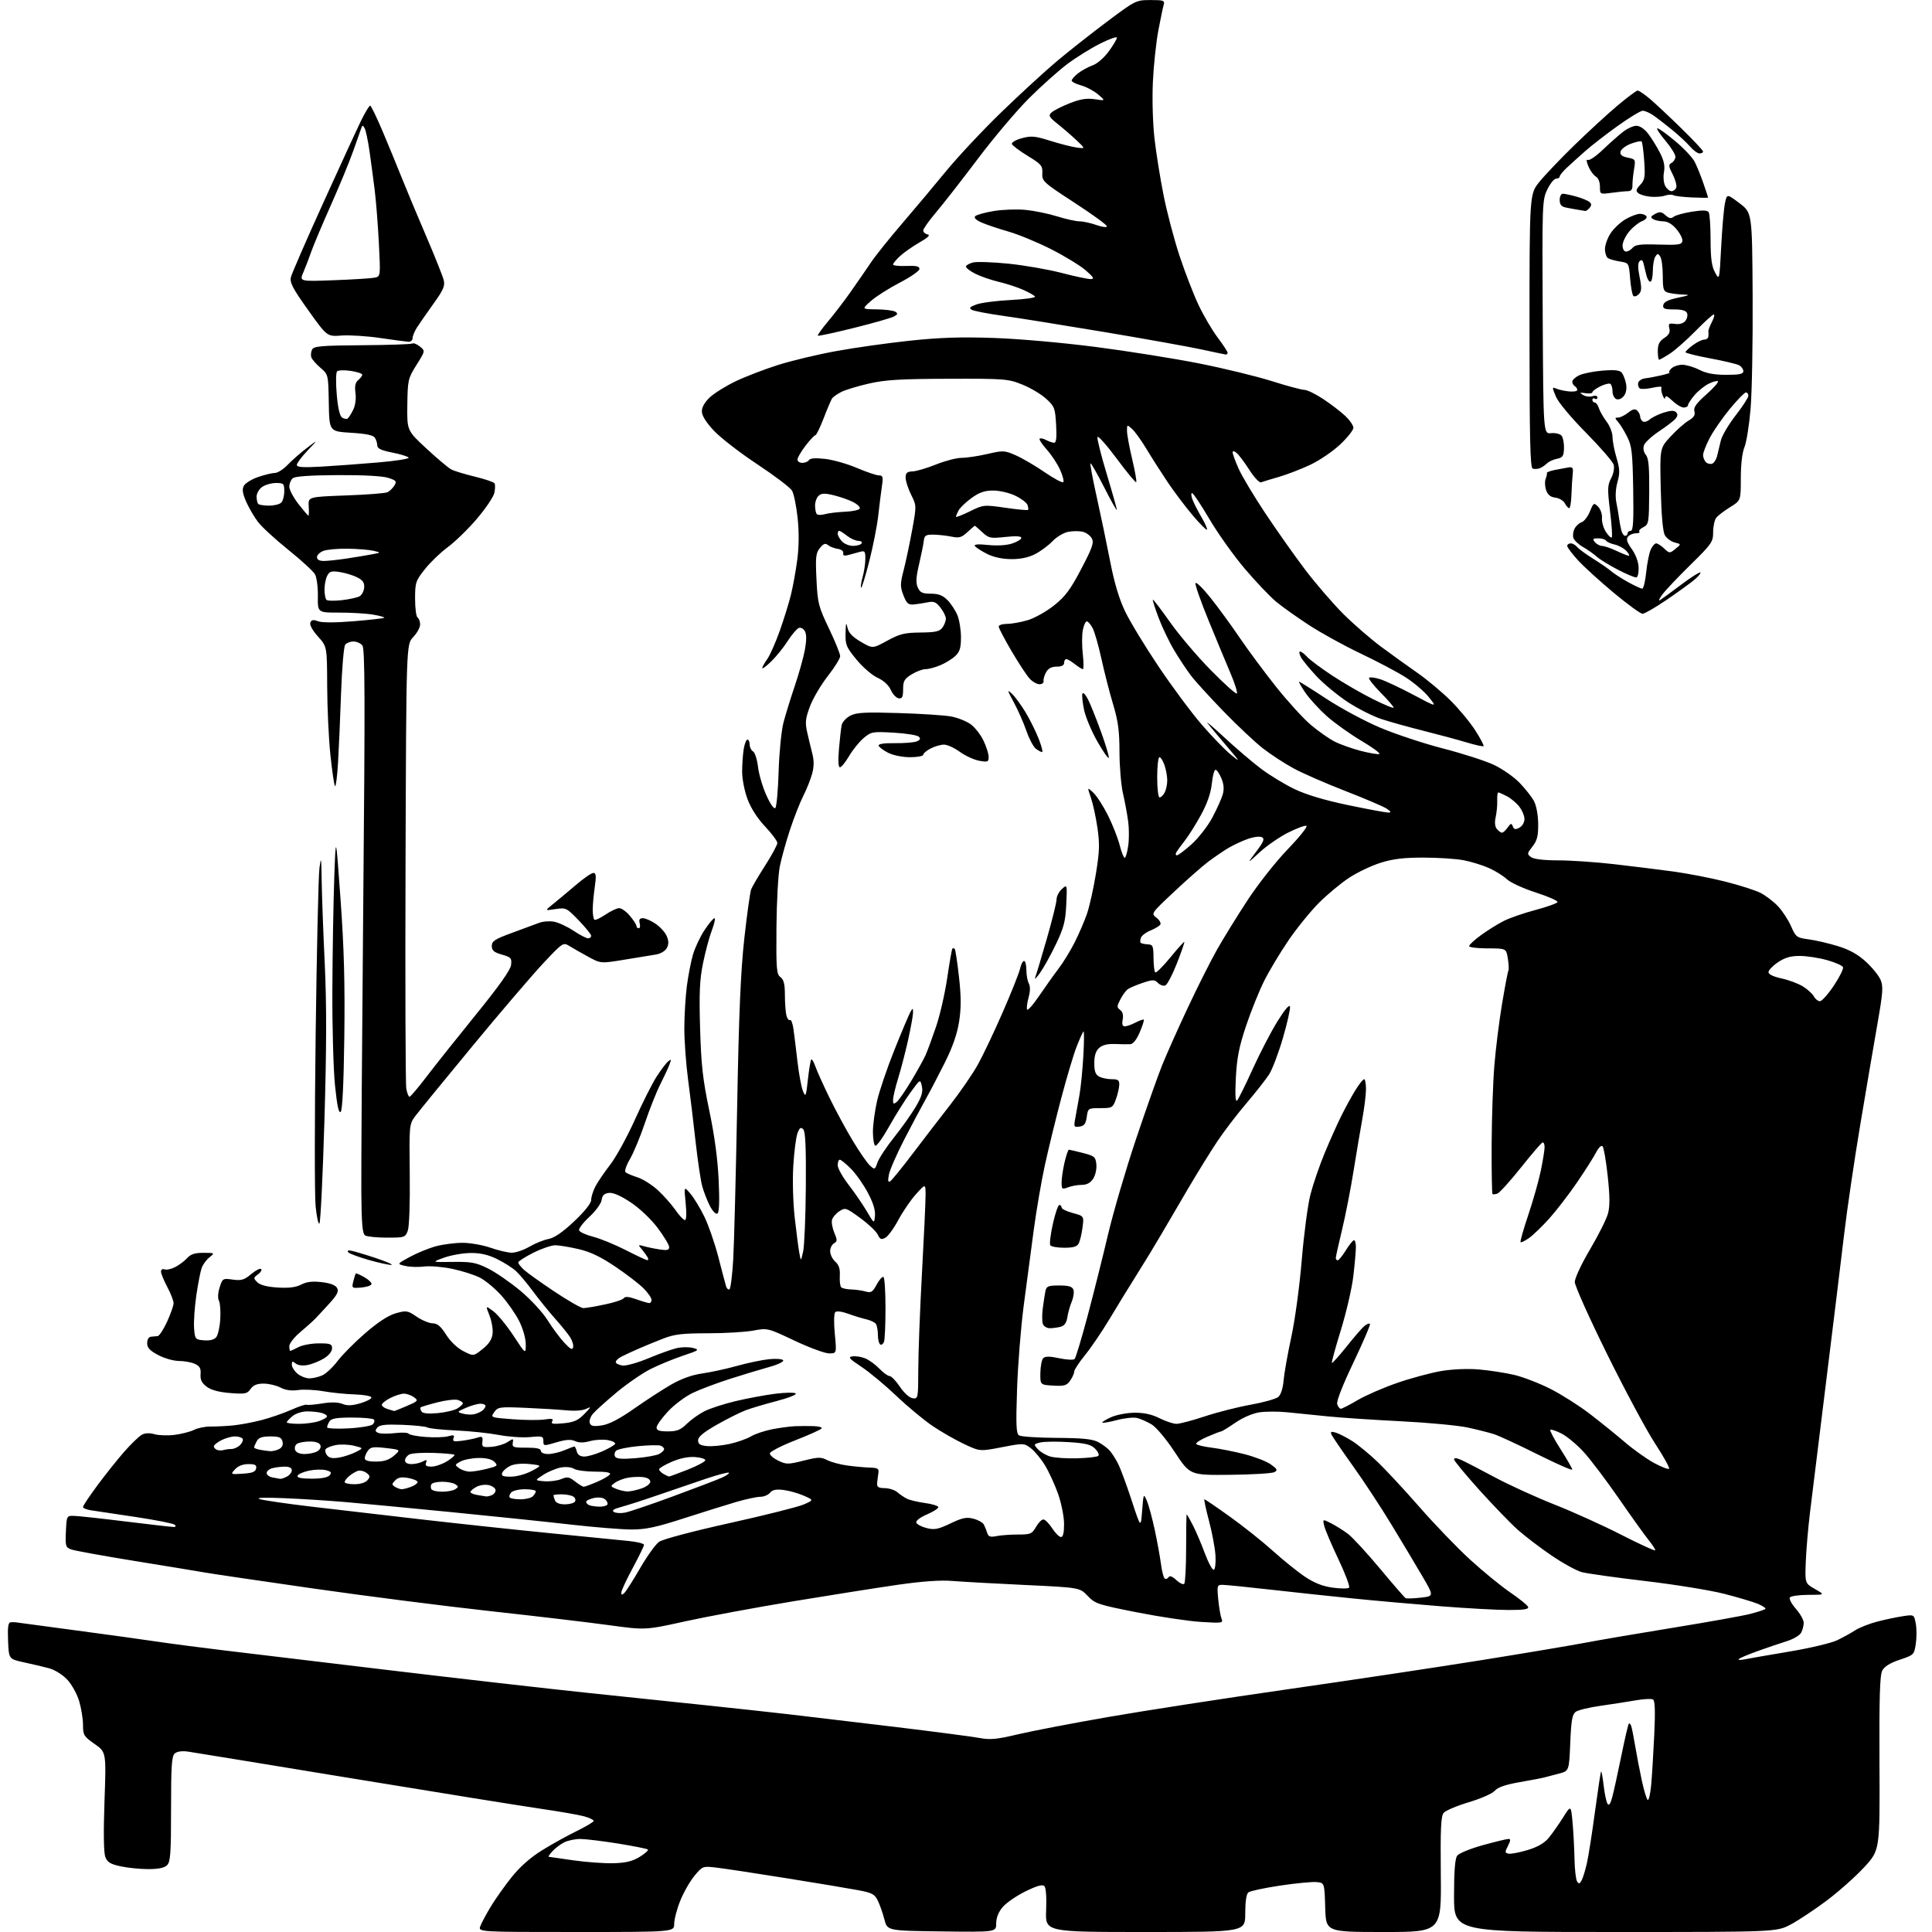 <?xml version="1.0" encoding="UTF-8" standalone="no"?>
<svg 
  version="1.1" 
  xmlns="http://www.w3.org/2000/svg" 
  xmlns:xlink="http://www.w3.org/1999/xlink" 
  xmlns:svg="http://www.w3.org/2000/svg"
  xmlns:rdf="http://www.w3.org/1999/02/22-rdf-syntax-ns#"
  xmlns:cc="http://creativecommons.org/ns#"
  xmlns:dc="http://purl.org/dc/elements/1.1/"
  viewBox="0 0 768 768"
  width="768"
  height="768"
>
<style>svg {background-color: white; }</style>"
<path stroke="none" fill="black" fill-rule="evenodd" d="M229.02,768.00C190.05,768.00 190.05,768.00 190.95,765.64C191.44,764.35 193.31,760.86 195.10,757.89C196.89,754.93 200.63,749.65 203.41,746.17C206.74,742.02 210.88,738.36 215.49,735.51C219.34,733.12 225.54,729.68 229.25,727.87C232.96,726.06 236.00,724.24 236.00,723.83C236.00,723.42 234.31,722.61 232.25,722.03C230.19,721.45 222.43,720.10 215.00,719.02C207.57,717.94 173.82,712.51 140.00,706.95C106.17,701.39 76.82,696.60 74.76,696.29C72.46,695.95 70.44,696.22 69.51,696.99C68.25,698.04 68.00,701.72 68.00,719.05C68.00,736.63 67.76,740.10 66.43,741.43C65.36,742.50 62.99,743.00 58.98,743.00C55.74,743.00 50.80,742.51 47.99,741.90C43.88,741.02 42.68,740.29 41.86,738.15C41.22,736.46 41.10,728.47 41.54,716.00C42.23,696.50 42.23,696.50 37.62,693.27C33.33,690.27 33.00,689.73 33.00,685.70C33.00,683.32 32.31,679.05 31.47,676.23C30.63,673.38 28.50,669.55 26.71,667.66C24.86,665.70 21.76,663.76 19.49,663.16C17.29,662.57 12.80,661.51 9.50,660.80C3.50,659.50 3.50,659.50 3.21,652.25C2.99,646.88 3.25,644.97 4.21,644.88C4.92,644.82 5.87,644.83 6.31,644.90C6.76,644.98 17.34,646.40 29.81,648.06C42.29,649.72 57.00,651.75 62.50,652.58C68.00,653.40 79.70,654.94 88.50,655.99C97.30,657.04 127.00,660.60 154.50,663.90C182.00,667.20 217.55,671.26 233.50,672.93C249.45,674.59 271.05,676.85 281.50,677.96C291.95,679.06 306.35,680.63 313.50,681.45C320.65,682.27 339.55,684.52 355.50,686.44C371.45,688.37 386.75,690.37 389.50,690.89C393.61,691.67 396.28,691.41 404.50,689.45C410.00,688.14 426.20,685.03 440.50,682.54C454.80,680.05 486.98,675.08 512.00,671.49C537.02,667.91 571.67,662.70 589.00,659.92C606.33,657.14 625.00,654.00 630.50,652.95C636.00,651.90 651.75,649.21 665.50,646.98C679.25,644.75 692.91,642.29 695.85,641.53C698.79,640.76 701.44,639.89 701.75,639.58C702.06,639.28 700.75,638.38 698.84,637.58C696.94,636.78 690.91,634.98 685.44,633.58C679.97,632.17 665.84,629.88 654.04,628.49C642.24,627.10 630.86,625.50 628.76,624.94C626.66,624.37 621.24,621.39 616.72,618.31C612.20,615.24 606.18,610.64 603.33,608.11C600.49,605.57 593.63,598.47 588.08,592.32C582.54,586.17 578.00,580.68 578.00,580.12C578.00,579.47 578.99,579.53 580.75,580.30C582.26,580.96 588.23,584.04 594.00,587.14C599.78,590.25 610.58,595.18 618.00,598.11C625.42,601.04 637.46,606.49 644.75,610.23C652.04,613.96 658.00,616.67 658.00,616.24C658.00,615.81 656.74,613.89 655.19,611.98C653.65,610.07 648.36,602.68 643.44,595.57C638.52,588.45 632.29,580.22 629.60,577.26C626.90,574.30 622.92,570.98 620.75,569.87C618.58,568.77 616.57,568.10 616.28,568.38C615.99,568.67 617.84,572.16 620.38,576.13C622.92,580.10 625.00,583.73 625.00,584.18C625.00,584.64 618.81,581.92 611.25,578.15C603.69,574.37 595.91,570.76 593.96,570.13C592.01,569.50 587.29,568.30 583.46,567.47C579.63,566.64 567.73,565.52 557.00,564.98C546.27,564.44 533.23,563.58 528.00,563.05C522.77,562.53 515.52,561.79 511.88,561.42C508.24,561.04 503.19,561.04 500.66,561.42C497.93,561.83 494.03,563.51 491.05,565.56C488.30,567.45 485.78,569.00 485.46,569.00C485.14,569.00 482.66,569.95 479.95,571.12C477.24,572.28 475.24,573.58 475.50,574.00C475.76,574.42 478.56,575.09 481.72,575.48C484.89,575.88 490.77,577.05 494.80,578.08C498.82,579.11 503.49,580.93 505.17,582.12C507.76,583.97 507.98,584.43 506.62,585.19C505.74,585.69 497.83,586.17 489.04,586.26C473.05,586.43 473.05,586.43 467.04,577.31C463.56,572.02 459.66,567.36 457.77,566.22C455.97,565.14 453.36,563.99 451.96,563.66C450.57,563.34 446.99,563.71 444.01,564.50C441.03,565.28 438.41,565.74 438.19,565.52C437.97,565.30 439.52,564.33 441.64,563.37C443.76,562.41 447.98,561.61 451.00,561.58C454.77,561.55 457.90,562.24 460.94,563.77C463.38,565.00 466.41,566.00 467.67,566.00C468.94,566.00 473.98,564.67 478.89,563.04C483.79,561.41 492.01,559.32 497.15,558.40C502.29,557.48 507.25,556.08 508.16,555.29C509.17,554.42 510.00,551.80 510.26,548.67C510.51,545.83 511.88,538.10 513.31,531.50C514.78,524.76 516.60,511.33 517.47,500.87C518.32,490.62 519.87,478.92 520.91,474.87C521.95,470.82 524.47,463.45 526.52,458.50C528.56,453.55 531.58,446.80 533.23,443.50C534.87,440.20 537.40,435.59 538.86,433.25C540.31,430.92 541.84,429.00 542.25,429.00C542.66,429.00 543.00,430.75 543.00,432.89C543.00,435.03 542.36,440.32 541.57,444.64C540.79,448.96 539.19,458.42 538.03,465.65C536.87,472.88 534.82,483.37 533.46,488.96C532.11,494.55 531.00,499.55 531.00,500.06C531.00,500.58 531.34,501.00 531.76,501.00C532.18,501.00 533.64,499.20 535.00,497.00C536.36,494.80 537.82,493.00 538.24,493.00C538.66,493.00 539.00,494.24 538.99,495.75C538.99,497.26 538.54,502.39 537.99,507.14C537.45,511.89 535.22,521.54 533.05,528.60C530.87,535.65 529.25,541.58 529.45,541.78C529.64,541.98 532.25,539.07 535.25,535.32C538.24,531.57 541.44,527.87 542.37,527.11C543.29,526.34 544.29,525.95 544.57,526.24C544.86,526.53 541.92,533.42 538.04,541.56C533.69,550.66 531.20,557.05 531.56,558.18C531.87,559.18 532.52,560.00 533.00,560.00C533.47,560.00 536.48,558.46 539.68,556.57C542.88,554.68 550.00,551.59 555.50,549.70C561.00,547.80 568.86,545.69 572.96,545.00C577.46,544.25 583.42,544.00 587.96,544.39C592.11,544.74 598.40,545.72 601.96,546.55C605.51,547.39 612.01,549.91 616.42,552.15C620.82,554.39 627.81,558.84 631.96,562.02C636.11,565.21 642.36,570.26 645.86,573.25C649.36,576.24 654.62,579.99 657.55,581.57C660.48,583.16 663.15,584.18 663.48,583.85C663.81,583.52 661.32,579.03 657.95,573.87C654.57,568.72 646.00,552.76 638.91,538.40C631.81,524.05 626.00,511.09 626.00,509.61C626.00,508.10 628.66,502.41 632.03,496.71C635.34,491.10 638.55,484.71 639.17,482.51C639.99,479.53 639.97,475.67 639.09,467.50C638.44,461.45 637.51,456.11 637.03,455.64C636.55,455.15 635.42,456.24 634.45,458.14C633.50,459.99 630.11,465.32 626.92,470.00C623.72,474.68 618.81,481.07 616.00,484.22C613.19,487.37 609.54,490.90 607.89,492.08C606.24,493.26 604.69,494.02 604.45,493.78C604.21,493.54 605.59,488.68 607.51,482.98C609.43,477.27 611.68,469.34 612.50,465.34C613.33,461.35 614.00,457.13 614.00,455.96C614.00,454.79 613.61,453.98 613.14,454.17C612.66,454.35 608.80,458.85 604.56,464.17C600.32,469.49 596.14,474.12 595.28,474.45C594.42,474.78 593.52,474.86 593.29,474.63C593.06,474.40 592.91,465.57 592.95,455.01C593.00,444.46 593.48,430.35 594.02,423.66C594.56,416.97 595.94,405.88 597.10,399.00C598.25,392.12 599.38,386.19 599.62,385.81C599.85,385.43 599.75,383.29 599.39,381.06C598.74,377.00 598.74,377.00 591.37,377.00C587.32,377.00 584.00,376.59 584.00,376.09C584.00,375.58 586.14,373.61 588.75,371.71C591.36,369.81 595.42,367.28 597.77,366.09C600.12,364.91 605.80,362.94 610.40,361.72C615.00,360.50 618.93,359.09 619.13,358.59C619.33,358.09 615.45,356.38 610.50,354.78C605.55,353.19 600.38,350.81 599.00,349.50C597.62,348.18 594.40,346.18 591.83,345.04C589.27,343.91 584.77,342.52 581.83,341.96C578.90,341.39 571.77,340.92 566.00,340.91C558.17,340.89 553.83,341.40 548.93,342.93C545.31,344.05 539.69,346.71 536.43,348.84C533.17,350.96 527.75,355.45 524.39,358.80C521.04,362.15 515.58,368.86 512.27,373.70C508.96,378.54 504.60,385.80 502.57,389.84C500.54,393.88 497.29,401.95 495.34,407.78C492.54,416.13 491.68,420.52 491.27,428.44C490.93,435.08 491.09,438.16 491.74,437.50C492.29,436.95 495.08,431.32 497.94,425.00C500.81,418.68 505.25,410.12 507.81,406.00C510.75,401.27 512.59,399.12 512.79,400.18C512.97,401.10 511.70,406.72 509.96,412.68C508.22,418.63 505.76,425.11 504.50,427.07C503.24,429.04 499.17,434.22 495.47,438.57C491.76,442.93 486.62,449.65 484.04,453.50C481.47,457.35 476.30,465.68 472.57,472.00C468.84,478.32 463.96,486.65 461.73,490.50C459.50,494.35 455.12,501.55 452.00,506.50C448.88,511.45 443.93,519.51 441.00,524.42C438.06,529.32 433.71,535.73 431.33,538.65C428.95,541.58 427.00,544.55 427.00,545.26C427.00,545.97 426.28,547.58 425.41,548.83C424.05,550.77 423.08,551.06 418.66,550.80C413.50,550.50 413.50,550.50 413.56,545.74C413.60,543.12 414.12,540.48 414.72,539.88C415.50,539.10 417.27,539.11 421.08,539.92C423.98,540.54 426.72,540.68 427.17,540.23C427.63,539.77 429.97,532.00 432.38,522.95C434.78,513.90 438.44,499.36 440.49,490.62C442.55,481.89 447.49,465.02 451.48,453.12C455.47,441.23 460.18,427.90 461.94,423.50C463.71,419.10 468.33,408.75 472.21,400.50C476.08,392.25 481.29,381.90 483.78,377.50C486.27,373.10 491.68,364.32 495.82,358.00C500.05,351.52 507.08,342.60 511.91,337.58C516.62,332.68 519.96,328.49 519.32,328.27C518.69,328.06 515.37,329.30 511.96,331.02C508.54,332.75 503.47,336.26 500.69,338.83C495.62,343.50 495.62,343.50 499.35,338.56C502.33,334.60 502.79,333.46 501.64,332.82C500.83,332.36 498.37,332.66 495.96,333.51C493.63,334.34 490.10,336.00 488.11,337.20C486.12,338.40 482.59,340.83 480.25,342.58C477.91,344.34 471.84,349.68 466.76,354.46C457.52,363.13 457.52,363.13 459.73,364.82C460.95,365.74 461.62,366.98 461.22,367.56C460.83,368.14 459.07,369.19 457.32,369.90C455.57,370.60 453.88,371.88 453.55,372.73C453.22,373.59 453.17,374.51 453.44,374.78C453.72,375.05 454.96,375.32 456.22,375.39C458.28,375.49 458.50,376.00 458.54,380.71C458.56,383.57 458.86,386.20 459.21,386.54C459.56,386.89 462.24,384.25 465.17,380.67C468.10,377.09 470.62,374.29 470.78,374.44C470.93,374.60 469.61,378.43 467.83,382.97C466.06,387.50 463.98,391.45 463.22,391.74C462.47,392.04 461.15,391.58 460.31,390.74C458.93,389.35 458.31,389.35 454.14,390.74C451.59,391.59 448.91,392.75 448.18,393.32C447.46,393.89 446.17,395.70 445.32,397.35C443.93,400.04 443.93,400.47 445.28,401.47C446.27,402.19 446.62,403.53 446.29,405.29C445.93,407.17 446.19,408.00 447.13,407.99C447.89,407.99 449.80,407.31 451.40,406.48C452.99,405.64 454.47,405.13 454.67,405.34C454.88,405.55 454.15,407.81 453.06,410.36C451.80,413.30 450.42,415.03 449.29,415.09C448.30,415.14 445.55,415.11 443.17,415.01C440.27,414.90 438.20,415.41 436.92,416.57C435.59,417.77 435.00,419.64 435.00,422.62C435.00,425.86 435.48,427.19 436.93,427.96C438.00,428.53 440.25,429.00 441.93,429.00C444.47,429.00 444.99,429.39 444.92,431.25C444.88,432.49 444.28,435.07 443.58,437.00C442.37,440.35 442.10,440.50 437.41,440.50C432.56,440.50 432.49,440.54 432.00,444.00C431.61,446.75 430.99,447.57 429.12,447.84C426.87,448.15 426.78,447.97 427.48,444.34C427.88,442.23 428.64,438.02 429.15,435.00C429.67,431.98 430.35,425.00 430.66,419.50C430.97,414.00 430.99,409.73 430.70,410.00C430.41,410.27 429.19,412.98 428.00,416.00C426.80,419.02 424.05,428.25 421.87,436.50C419.69,444.75 416.77,456.68 415.39,463.00C414.00,469.32 411.99,481.02 410.92,489.00C409.85,496.98 408.06,510.48 406.94,519.00C405.82,527.52 404.63,542.42 404.30,552.10C403.81,566.57 403.95,569.86 405.10,570.60C405.87,571.09 412.57,571.53 420.00,571.58C430.21,571.63 434.23,572.04 436.50,573.22C438.15,574.09 440.24,575.63 441.13,576.65C442.03,577.67 443.53,580.02 444.47,581.88C445.42,583.74 447.83,590.27 449.83,596.38C453.48,607.50 453.48,607.50 454.02,600.50C454.54,593.70 454.59,593.59 455.86,596.50C456.58,598.15 457.99,603.33 459.00,608.00C460.00,612.67 461.13,618.86 461.51,621.75C461.88,624.64 462.56,627.23 463.02,627.52C463.49,627.80 464.17,627.54 464.54,626.94C464.98,626.23 466.04,626.63 467.60,628.10C468.92,629.33 470.33,630.00 470.75,629.59C471.16,629.17 471.50,622.79 471.50,615.42C471.50,608.04 471.60,602.00 471.73,602.00C471.86,602.00 472.95,603.91 474.16,606.25C475.36,608.59 477.53,613.65 478.96,617.50C480.40,621.35 482.01,624.27 482.54,624.00C483.07,623.73 483.35,621.11 483.16,618.18C482.97,615.26 481.80,609.07 480.56,604.43C479.33,599.79 478.53,596.00 478.79,596.00C479.05,596.00 483.59,599.09 488.88,602.88C494.17,606.66 501.88,612.79 506.00,616.51C510.12,620.23 515.88,624.87 518.80,626.81C522.50,629.28 525.82,630.58 529.80,631.12C532.93,631.55 535.85,631.55 536.27,631.13C536.70,630.70 534.81,625.66 532.09,619.93C529.36,614.19 526.81,608.22 526.43,606.66C525.74,603.81 525.74,603.81 529.12,605.52C530.98,606.47 533.98,608.35 535.79,609.70C537.61,611.06 543.34,617.28 548.54,623.52C553.74,629.77 558.33,635.06 558.75,635.28C559.16,635.51 561.87,635.42 564.78,635.09C570.05,634.50 570.05,634.50 565.36,626.50C562.79,622.10 557.27,612.88 553.09,606.00C548.92,599.12 541.97,588.55 537.63,582.50C533.30,576.45 529.52,570.89 529.23,570.13C528.82,569.10 529.28,568.95 531.10,569.53C532.42,569.95 535.30,571.43 537.50,572.82C539.70,574.20 544.15,577.85 547.38,580.92C550.62,583.99 558.19,592.12 564.20,599.00C570.21,605.88 579.31,615.33 584.42,620.00C589.52,624.67 596.68,630.52 600.32,633.00C603.95,635.48 607.16,638.06 607.43,638.75C607.81,639.69 605.89,640.00 599.72,640.00C595.20,640.00 582.95,639.33 572.50,638.50C562.05,637.67 546.52,636.29 538.00,635.43C529.48,634.58 514.78,633.01 505.35,631.94C495.91,630.87 487.19,630.00 485.96,630.00C483.84,630.00 483.75,630.30 484.27,635.75C484.57,638.91 485.15,642.35 485.57,643.40C486.29,645.20 485.88,645.27 477.41,644.74C472.51,644.44 461.07,642.73 452.00,640.94C436.51,637.89 435.31,637.49 432.36,634.39C429.21,631.08 429.21,631.08 407.36,630.05C395.34,629.49 382.35,628.76 378.50,628.45C373.86,628.07 366.61,628.58 357.00,629.96C349.02,631.11 330.26,634.07 315.30,636.54C300.34,639.02 281.00,642.61 272.32,644.52C256.53,648.01 256.53,648.01 242.02,646.02C234.03,644.92 212.88,642.42 195.00,640.46C177.12,638.50 145.40,634.45 124.50,631.45C103.60,628.45 84.25,625.60 81.50,625.11C78.75,624.62 66.17,622.55 53.55,620.51C40.93,618.47 29.54,616.40 28.25,615.91C26.08,615.08 25.93,614.53 26.20,608.76C26.50,602.52 26.51,602.50 29.50,602.59C31.15,602.63 40.43,603.64 50.11,604.84C59.80,606.03 68.33,607.00 69.06,607.00C69.89,607.00 70.04,606.66 69.45,606.11C68.93,605.62 61.98,604.24 54.00,603.04C46.02,601.83 38.04,600.64 36.25,600.38C34.46,600.12 33.00,599.52 33.00,599.04C33.00,598.56 35.62,594.64 38.82,590.32C42.03,586.00 46.82,579.99 49.48,576.98C52.14,573.97 55.22,570.99 56.33,570.37C57.66,569.63 59.41,569.54 61.42,570.12C63.11,570.61 66.75,570.72 69.50,570.37C72.25,570.01 75.70,569.12 77.17,568.38C78.64,567.64 81.56,567.05 83.67,567.07C85.78,567.09 89.77,566.90 92.55,566.64C95.33,566.37 100.42,565.43 103.88,564.53C107.33,563.64 112.65,561.80 115.69,560.46C118.73,559.11 121.50,558.19 121.86,558.40C122.21,558.62 124.97,558.39 128.00,557.90C131.63,557.31 134.39,557.37 136.12,558.07C138.05,558.86 139.93,558.79 143.26,557.82C145.75,557.09 147.72,556.05 147.64,555.50C147.56,554.95 144.57,554.41 141.00,554.30C137.43,554.19 131.80,553.62 128.50,553.04C125.20,552.46 120.70,552.25 118.50,552.57C115.83,552.95 113.51,552.63 111.50,551.58C109.85,550.72 106.84,550.01 104.81,550.01C102.16,550.00 100.69,550.61 99.61,552.14C98.26,554.07 97.46,554.23 91.44,553.75C86.95,553.39 83.90,552.56 82.13,551.21C80.19,549.74 79.56,548.44 79.73,546.26C79.92,543.95 79.41,543.05 77.44,542.15C76.04,541.52 73.20,541.00 71.11,541.00C69.02,541.00 65.33,539.95 62.91,538.67C59.55,536.90 58.50,535.76 58.50,533.92C58.50,532.50 59.12,531.44 60.00,531.37C60.83,531.29 62.03,531.18 62.68,531.12C63.32,531.05 65.01,528.47 66.43,525.38C67.84,522.29 69.00,518.98 69.00,518.03C69.00,517.08 67.88,514.18 66.50,511.60C65.12,509.01 64.00,506.26 64.00,505.48C64.00,504.67 64.61,504.30 65.41,504.60C66.19,504.90 68.10,504.48 69.66,503.67C71.23,502.87 73.36,501.26 74.41,500.10C75.82,498.54 77.49,498.01 80.90,498.02C85.44,498.04 85.47,498.07 83.30,499.77C82.09,500.72 80.69,502.62 80.18,504.00C79.68,505.38 78.71,510.32 78.03,515.00C77.36,519.67 76.96,525.52 77.15,528.00C77.49,532.37 77.61,532.51 81.09,532.80C83.40,532.99 85.13,532.55 85.95,531.56C86.65,530.72 87.38,527.47 87.56,524.35C87.75,521.24 87.51,517.95 87.03,517.06C86.51,516.09 86.62,513.96 87.31,511.77C88.43,508.19 88.55,508.11 92.52,508.66C95.95,509.13 97.10,508.79 99.84,506.48C101.62,504.98 103.40,504.07 103.79,504.46C104.18,504.85 103.62,505.81 102.54,506.59C100.71,507.93 100.69,508.12 102.28,509.71C103.40,510.83 106.13,511.54 110.33,511.81C114.82,512.09 117.58,511.75 119.73,510.64C121.92,509.51 124.21,509.24 127.93,509.68C131.34,510.08 133.40,510.87 134.01,512.02C134.73,513.36 134.04,514.73 130.96,518.12C128.77,520.53 126.19,523.30 125.24,524.28C124.28,525.26 121.59,527.67 119.25,529.64C116.91,531.62 115.00,534.08 115.00,535.12C115.00,536.15 115.17,537.00 115.39,537.00C115.60,537.00 117.06,536.33 118.64,535.51C120.21,534.68 123.86,534.01 126.75,534.01C131.35,534.00 132.00,534.25 132.00,536.01C132.00,537.21 130.69,538.83 128.75,540.01C126.96,541.10 124.03,542.27 122.24,542.61C120.25,542.99 118.40,542.74 117.49,541.99C116.27,540.98 116.00,541.06 116.00,542.47C116.00,543.41 117.01,545.02 118.25,546.06C119.49,547.09 121.62,547.93 123.00,547.92C124.38,547.92 126.70,547.37 128.16,546.70C129.62,546.04 132.33,543.49 134.19,541.03C136.04,538.57 141.01,533.57 145.23,529.92C150.34,525.51 154.40,522.87 157.36,522.04C161.54,520.87 162.03,520.95 165.63,523.40C167.74,524.83 170.60,526.02 171.98,526.04C173.86,526.06 175.23,527.22 177.35,530.57C179.06,533.27 181.80,535.88 184.21,537.11C188.23,539.16 188.23,539.16 191.87,536.23C194.45,534.15 195.59,532.36 195.82,530.05C196.00,528.27 195.43,525.04 194.56,522.87C192.99,518.93 192.99,518.93 196.09,521.22C197.80,522.47 201.40,526.85 204.10,530.95C209.00,538.41 209.00,538.41 209.00,534.40C209.00,532.10 207.90,528.19 206.42,525.22C205.00,522.37 201.79,517.76 199.28,514.97C196.78,512.18 192.94,508.99 190.75,507.87C188.57,506.76 183.62,505.19 179.76,504.38C175.89,503.58 170.88,503.16 168.62,503.46C166.35,503.76 162.98,503.66 161.11,503.23C157.73,502.46 157.73,502.46 162.97,499.62C165.84,498.05 170.52,496.15 173.35,495.39C176.18,494.64 180.97,494.03 184.00,494.04C187.03,494.06 191.97,494.94 195.00,496.00C198.03,497.06 201.81,497.95 203.41,497.97C205.01,497.99 208.18,496.91 210.44,495.59C212.71,494.26 216.12,492.88 218.03,492.52C220.40,492.07 223.64,489.84 228.25,485.49C232.44,481.54 235.00,478.32 235.00,477.01C235.00,475.85 235.74,473.46 236.64,471.70C237.55,469.94 240.20,466.02 242.55,463.00C244.89,459.98 249.28,451.97 252.32,445.22C255.35,438.46 259.25,430.73 260.97,428.04C262.70,425.35 264.77,422.60 265.59,421.93C266.86,420.87 266.93,421.06 266.08,423.29C265.54,424.71 263.88,428.27 262.40,431.19C260.92,434.11 258.21,440.94 256.38,446.37C254.55,451.79 251.87,458.25 250.43,460.72C248.98,463.18 248.18,465.55 248.65,465.98C249.12,466.41 251.26,467.32 253.42,468.01C255.57,468.70 259.22,471.01 261.53,473.14C263.84,475.27 266.98,478.81 268.50,481.01C270.03,483.20 271.71,485.00 272.25,485.00C272.86,485.00 272.98,482.45 272.56,478.25C271.88,471.50 271.88,471.50 274.44,474.50C275.85,476.15 278.35,480.27 280.00,483.65C281.65,487.03 284.14,494.23 285.54,499.65C286.93,505.07 288.32,510.29 288.61,511.26C288.90,512.24 289.52,512.80 289.97,512.52C290.43,512.23 291.10,506.94 291.46,500.75C291.82,494.56 292.52,467.23 293.03,440.00C293.71,402.84 294.43,386.14 295.88,373.00C296.95,363.38 298.18,354.60 298.61,353.50C299.04,352.40 301.56,348.12 304.20,344.00C306.84,339.88 309.00,335.87 309.00,335.10C309.00,334.32 306.82,331.39 304.16,328.57C301.12,325.36 298.51,321.30 297.16,317.69C295.95,314.46 295.00,309.63 295.01,306.71C295.02,303.85 295.30,299.81 295.64,297.75C295.98,295.69 296.65,294.00 297.13,294.00C297.61,294.00 298.00,294.88 298.00,295.95C298.00,297.02 298.61,298.26 299.35,298.70C300.09,299.14 300.97,301.87 301.31,304.78C301.64,307.68 303.13,312.76 304.61,316.07C306.21,319.63 307.68,321.72 308.21,321.19C308.70,320.70 309.29,314.17 309.52,306.68C309.74,299.19 310.61,290.47 311.43,287.28C312.26,284.10 314.29,277.53 315.94,272.67C317.58,267.81 319.39,261.35 319.95,258.32C320.63,254.64 320.64,252.19 319.97,250.94C319.41,249.90 318.34,249.32 317.53,249.63C316.74,249.93 314.75,252.28 313.10,254.84C311.46,257.40 308.51,261.05 306.56,262.95C304.60,264.84 303.00,266.04 303.00,265.60C303.00,265.17 303.89,263.56 304.97,262.04C306.05,260.52 308.28,255.51 309.92,250.89C311.57,246.28 313.58,239.80 314.39,236.50C315.21,233.20 316.35,226.90 316.93,222.50C317.61,217.29 317.66,211.49 317.06,205.85C316.56,201.10 315.55,196.21 314.82,195.00C314.09,193.79 307.88,189.08 301.00,184.53C294.12,179.98 286.36,173.97 283.75,171.17C280.61,167.81 279.00,165.21 279.00,163.49C279.00,161.84 280.19,159.79 282.25,157.88C284.04,156.23 288.65,153.37 292.50,151.53C296.35,149.69 303.88,146.79 309.24,145.10C314.59,143.40 324.94,140.92 332.24,139.59C339.53,138.25 352.70,136.39 361.50,135.45C373.48,134.17 381.90,133.89 395.00,134.34C404.96,134.68 422.44,136.22 435.56,137.92C448.24,139.56 466.69,142.50 476.56,144.45C486.42,146.40 499.45,149.57 505.50,151.48C511.55,153.40 517.41,154.97 518.51,154.98C519.62,154.99 523.00,156.63 526.01,158.63C529.03,160.63 532.96,163.64 534.75,165.33C536.54,167.01 538.00,169.14 538.00,170.05C538.00,170.96 535.64,173.94 532.75,176.67C529.86,179.40 524.53,183.03 520.90,184.74C517.26,186.46 511.64,188.63 508.40,189.57C505.15,190.50 501.96,191.48 501.29,191.73C500.63,191.98 498.54,189.76 496.65,186.80C494.75,183.84 492.48,180.82 491.60,180.08C490.59,179.24 490.00,179.16 490.00,179.85C490.00,180.45 491.06,183.35 492.36,186.29C493.66,189.22 498.45,197.23 503.00,204.06C507.55,210.90 514.68,221.00 518.85,226.50C523.02,232.00 529.82,239.88 533.96,244.02C538.11,248.15 544.88,254.03 549.00,257.08C553.12,260.14 559.65,264.83 563.50,267.51C567.35,270.20 573.25,275.13 576.62,278.48C579.99,281.82 584.41,287.17 586.45,290.36C588.50,293.55 589.97,296.36 589.74,296.60C589.50,296.83 586.42,296.16 582.90,295.10C579.38,294.04 571.77,291.99 566.00,290.54C560.23,289.10 552.69,287.00 549.26,285.88C545.82,284.76 539.75,281.70 535.76,279.08C531.77,276.45 526.21,271.86 523.40,268.88C520.60,265.89 517.77,262.45 517.12,261.22C516.47,260.00 516.33,259.00 516.81,259.00C517.29,259.00 518.55,259.94 519.59,261.10C520.64,262.25 525.09,265.58 529.50,268.49C533.90,271.40 541.21,275.64 545.75,277.90C550.29,280.17 554.00,281.69 554.00,281.29C554.00,280.89 551.66,278.20 548.81,275.31C545.95,272.41 543.90,269.77 544.24,269.43C544.59,269.08 546.58,269.34 548.68,270.01C550.78,270.67 556.72,273.47 561.88,276.22C571.27,281.21 571.27,281.21 567.94,277.07C566.11,274.80 561.89,271.22 558.56,269.12C555.23,267.02 547.23,262.80 540.79,259.74C534.34,256.68 525.17,251.63 520.39,248.51C515.61,245.40 509.71,241.20 507.27,239.18C504.83,237.15 499.25,231.28 494.86,226.12C490.47,220.96 484.14,212.08 480.78,206.37C477.43,200.67 474.31,196.00 473.87,196.00C473.42,196.00 473.49,197.16 474.03,198.58C474.57,200.01 476.19,203.18 477.63,205.63C479.07,208.08 480.04,210.30 479.78,210.55C479.53,210.80 476.94,208.20 474.03,204.76C471.12,201.31 466.63,195.35 464.05,191.50C461.47,187.65 457.73,181.78 455.73,178.45C453.73,175.12 451.17,171.56 450.05,170.54C448.03,168.72 448.00,168.73 448.00,171.27C448.00,172.68 448.93,177.75 450.06,182.53C451.20,187.30 451.92,191.42 451.66,191.67C451.41,191.93 447.93,187.72 443.93,182.33C439.93,176.94 436.48,173.07 436.26,173.72C436.04,174.38 437.69,180.98 439.93,188.39C442.17,195.80 443.98,202.23 443.95,202.68C443.92,203.13 441.64,199.07 438.89,193.65C436.13,188.23 433.70,183.97 433.48,184.19C433.26,184.41 434.37,190.42 435.96,197.54C437.55,204.67 439.95,216.19 441.30,223.13C442.97,231.78 444.87,238.10 447.29,243.13C449.24,247.19 455.22,257.02 460.58,265.00C465.94,272.98 473.63,283.32 477.67,288.00C481.72,292.68 486.93,298.07 489.26,299.98C493.24,303.25 493.14,303.04 487.54,296.48C484.26,292.64 480.89,288.61 480.04,287.52C479.19,286.43 482.20,288.97 486.71,293.16C491.23,297.35 497.76,302.92 501.21,305.53C504.67,308.15 510.70,311.82 514.62,313.69C519.30,315.93 526.61,318.11 535.91,320.05C543.70,321.67 550.83,323.00 551.76,323.00C553.14,323.00 553.06,322.73 551.31,321.50C550.13,320.68 542.72,317.51 534.84,314.45C526.95,311.39 517.61,307.30 514.07,305.36C510.53,303.43 505.13,299.90 502.07,297.52C499.01,295.15 491.98,288.55 486.45,282.85C480.92,277.16 475.04,270.70 473.38,268.50C471.71,266.30 468.73,261.80 466.76,258.50C464.78,255.20 462.00,249.39 460.57,245.60C459.14,241.80 458.11,238.55 458.28,238.38C458.45,238.21 461.50,242.20 465.05,247.24C468.60,252.28 475.89,260.88 481.27,266.35C486.64,271.82 491.32,276.02 491.66,275.67C492.01,275.33 490.90,271.77 489.20,267.77C487.50,263.77 483.57,254.32 480.47,246.76C477.37,239.20 475.01,232.48 475.22,231.83C475.44,231.17 478.11,233.76 481.15,237.57C484.19,241.38 489.43,248.55 492.79,253.50C496.15,258.45 502.66,267.23 507.26,273.01C511.85,278.78 518.06,285.59 521.05,288.13C524.05,290.67 528.33,293.67 530.56,294.80C532.79,295.93 537.45,297.58 540.90,298.48C544.36,299.37 547.68,299.94 548.29,299.74C548.90,299.53 545.68,297.16 541.15,294.47C536.62,291.77 530.45,287.37 527.44,284.69C524.43,282.00 520.60,277.83 518.93,275.40C517.27,272.98 516.14,271.00 516.43,271.00C516.71,271.00 521.57,274.04 527.22,277.76C532.88,281.48 542.45,286.63 548.50,289.20C554.55,291.77 565.80,295.51 573.50,297.50C581.20,299.48 590.27,302.39 593.66,303.96C597.05,305.53 601.69,308.74 603.99,311.11C606.28,313.47 608.89,316.77 609.78,318.45C610.73,320.24 611.42,323.98 611.45,327.52C611.49,332.35 611.04,334.13 609.19,336.49C607.01,339.26 606.97,339.51 608.63,340.72C609.75,341.54 613.66,342.00 619.44,342.01C624.42,342.01 634.35,342.69 641.50,343.51C648.65,344.33 659.23,345.64 665.00,346.42C670.77,347.20 680.18,349.02 685.90,350.47C691.62,351.92 697.92,353.95 699.90,354.97C701.88,355.99 704.94,358.33 706.70,360.16C708.46,362.00 710.82,365.58 711.94,368.12C713.89,372.54 714.20,372.77 719.00,373.41C721.76,373.77 726.99,374.99 730.61,376.11C735.23,377.53 738.56,379.39 741.75,382.32C744.25,384.62 746.87,387.86 747.57,389.53C748.66,392.12 748.48,394.61 746.39,406.53C745.04,414.21 741.98,432.20 739.58,446.50C737.18,460.80 734.26,480.60 733.09,490.50C731.92,500.40 728.68,526.95 725.88,549.50C723.09,572.05 720.21,595.45 719.47,601.50C718.74,607.55 717.99,616.30 717.82,620.94C717.50,629.39 717.50,629.39 721.50,631.68C725.50,633.97 725.50,633.97 718.81,633.98C715.13,633.99 711.83,634.46 711.48,635.03C711.13,635.60 712.23,637.64 713.92,639.56C715.62,641.49 717.00,643.98 717.00,645.10C717.00,646.22 716.54,647.99 715.98,649.03C715.42,650.08 712.84,651.60 710.23,652.41C707.63,653.22 702.44,654.98 698.70,656.33C694.96,657.67 691.58,659.10 691.20,659.50C690.81,659.90 691.85,659.96 693.50,659.62C695.15,659.28 703.16,657.89 711.31,656.52C719.46,655.16 728.01,653.13 730.31,652.02C732.61,650.90 735.85,649.12 737.50,648.05C739.16,646.98 743.07,645.44 746.20,644.62C749.32,643.81 753.90,642.84 756.38,642.47C760.87,641.79 760.87,641.79 761.55,645.40C761.92,647.39 761.93,651.01 761.56,653.44C760.91,657.78 760.79,657.90 755.20,659.76C751.37,661.04 749.08,662.45 748.23,664.08C747.26,665.92 747.00,674.76 747.12,700.99C747.29,735.49 747.29,735.49 741.07,742.23C737.65,745.94 730.96,751.90 726.20,755.47C721.45,759.04 715.01,763.32 711.89,764.98C706.22,768.00 706.22,768.00 642.11,768.00C578.00,768.00 578.00,768.00 578.00,753.69C578.00,743.78 578.39,738.85 579.26,737.66C579.95,736.71 584.53,734.84 589.50,733.47C594.44,732.11 599.02,731.00 599.68,731.00C600.56,731.00 600.49,731.75 599.45,733.75C598.16,736.22 598.18,736.54 599.68,736.86C600.59,737.05 603.99,736.41 607.23,735.43C611.24,734.22 613.91,732.67 615.64,730.58C617.03,728.88 619.59,725.25 621.33,722.50C624.48,717.50 624.48,717.50 625.12,724.50C625.47,728.35 625.81,734.88 625.89,739.00C625.97,743.12 626.43,747.12 626.91,747.89C627.62,749.01 627.97,748.91 628.76,747.39C629.30,746.35 630.24,743.25 630.85,740.50C631.46,737.75 632.91,728.53 634.05,720.01C635.20,711.50 636.28,704.38 636.46,704.20C636.64,704.02 637.10,706.52 637.47,709.75C637.85,712.99 638.53,716.24 638.99,716.99C639.58,717.94 640.15,717.15 640.91,714.33C641.50,712.13 643.12,704.77 644.50,697.99C645.88,691.20 647.23,685.44 647.48,685.18C647.74,684.92 648.17,685.34 648.43,686.11C648.70,686.87 649.40,690.42 650.00,694.00C650.59,697.58 651.78,703.76 652.64,707.75C653.50,711.74 654.55,715.22 654.99,715.49C655.42,715.76 656.03,713.17 656.35,709.74C656.67,706.31 657.23,697.37 657.58,689.88C658.03,680.39 657.89,676.05 657.12,675.58C656.52,675.20 653.43,675.35 650.26,675.91C647.09,676.46 640.80,677.44 636.28,678.08C631.76,678.71 627.30,679.79 626.36,680.48C624.99,681.48 624.57,683.89 624.20,692.86C623.74,703.99 623.74,703.99 619.62,705.06C617.35,705.64 614.83,706.31 614.00,706.54C613.17,706.78 608.77,707.61 604.22,708.41C598.47,709.41 595.42,710.46 594.22,711.84C593.27,712.95 588.67,714.98 583.88,716.41C579.14,717.83 574.64,719.73 573.88,720.64C572.79,721.95 572.56,726.99 572.74,745.15C572.97,768.00 572.97,768.00 550.02,768.00C527.07,768.00 527.07,768.00 526.79,758.25C526.50,748.50 526.50,748.50 523.50,748.16C521.85,747.97 515.33,748.59 509.00,749.53C502.68,750.47 496.94,751.70 496.25,752.25C495.45,752.88 495.00,755.92 495.00,760.62C495.00,768.00 495.00,768.00 455.25,768.00C415.50,768.00 415.50,768.00 415.86,759.41C416.07,754.18 415.80,750.40 415.15,749.75C414.40,749.00 412.19,749.62 407.60,751.87C404.04,753.63 399.97,756.43 398.56,758.11C396.90,760.09 396.00,762.36 396.00,764.60C396.00,768.04 396.00,768.04 374.36,767.77C352.72,767.50 352.72,767.50 351.56,763.00C350.92,760.52 349.74,757.17 348.95,755.54C347.69,752.95 346.66,752.41 341.00,751.35C337.43,750.68 324.60,748.54 312.50,746.60C300.40,744.66 287.98,742.78 284.91,742.42C279.34,741.76 279.30,741.78 276.09,745.63C274.32,747.76 271.77,752.20 270.44,755.50C269.10,758.80 268.01,762.96 268.00,764.75C268.00,768.00 268.00,768.00 229.02,768.00zM244.01,740.66C248.85,740.51 251.49,739.86 254.31,738.12C256.40,736.83 257.86,735.52 257.55,735.22C257.25,734.91 251.93,733.85 245.75,732.85C239.56,731.86 232.79,731.03 230.70,731.02C228.61,731.01 225.68,731.63 224.20,732.40C222.71,733.17 220.64,734.74 219.59,735.90C218.55,737.05 217.87,738.04 218.10,738.10C218.32,738.15 222.78,738.79 228.00,739.52C233.22,740.26 240.43,740.77 244.01,740.66zM248.25,633.16C248.94,632.48 251.75,628.04 254.50,623.30C257.25,618.55 260.62,613.87 262.00,612.89C263.44,611.87 275.32,608.71 290.00,605.46C304.02,602.35 317.30,599.02 319.50,598.05C323.50,596.30 323.50,596.30 319.50,594.55C317.30,593.58 313.68,592.56 311.46,592.29C308.51,591.92 307.06,592.22 306.09,593.39C305.36,594.28 303.62,595.00 302.24,595.00C300.85,595.00 296.52,595.93 292.61,597.07C288.70,598.21 279.34,601.14 271.81,603.57C260.94,607.09 256.68,608.00 251.10,608.00C247.24,608.00 236.30,607.11 226.79,606.03C217.28,604.94 196.00,602.73 179.50,601.10C163.00,599.48 144.10,597.68 137.50,597.11C130.90,596.54 119.88,595.83 113.00,595.55C105.12,595.22 101.49,595.35 103.19,595.91C104.66,596.39 113.89,597.74 123.69,598.90C133.48,600.06 153.20,602.35 167.50,603.99C181.80,605.63 204.75,608.09 218.50,609.45C232.25,610.82 246.31,612.21 249.75,612.55C253.19,612.88 256.00,613.58 256.00,614.09C256.00,614.60 253.97,618.76 251.50,623.34C249.03,627.92 247.00,632.28 247.00,633.03C247.00,634.12 247.26,634.15 248.25,633.16zM396.14,610.62C397.85,610.28 401.69,610.00 404.67,610.00C409.65,610.00 410.23,609.75 411.80,607.01C412.73,605.36 414.06,604.01 414.74,604.01C415.42,604.00 417.00,605.57 418.24,607.49C419.48,609.41 421.06,610.98 421.75,610.99C422.60,611.00 422.99,609.30 422.98,605.75C422.97,602.84 421.90,597.52 420.59,593.80C419.29,590.11 416.92,584.97 415.33,582.38C413.74,579.79 411.21,576.75 409.71,575.64C407.05,573.65 406.83,573.64 398.27,575.29C389.54,576.97 389.54,576.97 383.34,574.07C379.93,572.48 374.30,569.26 370.82,566.92C367.35,564.59 360.84,559.19 356.36,554.92C351.88,550.66 345.62,545.44 342.43,543.33C337.50,540.07 336.98,539.45 338.92,539.17C340.17,538.99 342.44,539.36 343.98,539.99C345.51,540.63 348.03,542.46 349.57,544.07C351.11,545.68 352.94,547.00 353.62,547.00C354.31,547.00 356.15,548.91 357.72,551.25C359.37,553.71 361.50,555.63 362.78,555.82C364.96,556.13 365.00,555.95 365.03,544.32C365.04,537.82 365.70,520.58 366.50,506.00C367.30,491.43 367.94,477.48 367.93,475.00C367.92,470.50 367.92,470.50 364.14,474.68C362.06,476.98 358.90,481.59 357.12,484.92C355.34,488.26 353.01,491.46 351.94,492.03C350.34,492.89 349.80,492.67 348.93,490.79C348.35,489.53 345.22,486.56 341.98,484.20C336.30,480.05 336.00,479.95 333.65,481.49C332.31,482.37 331.00,483.91 330.74,484.90C330.47,485.90 330.89,488.22 331.66,490.05C332.89,492.97 332.88,493.49 331.53,494.24C330.69,494.71 330.00,496.13 330.00,497.39C330.00,498.66 330.91,500.52 332.03,501.53C333.50,502.85 334.00,504.42 333.84,507.15C333.71,509.24 333.96,511.30 334.39,511.72C334.82,512.15 336.60,512.53 338.34,512.58C340.08,512.62 342.65,512.98 344.06,513.39C346.28,514.02 346.87,513.66 348.50,510.62C349.54,508.70 350.75,507.35 351.19,507.62C351.64,507.89 352.00,513.45 352.00,519.98C352.00,526.50 351.73,532.55 351.40,533.41C351.06,534.28 350.39,534.74 349.90,534.44C349.40,534.13 348.99,532.45 348.98,530.69C348.98,528.94 348.63,526.97 348.22,526.33C347.82,525.69 346.13,524.86 344.49,524.48C342.85,524.11 339.57,523.11 337.20,522.25C334.65,521.32 332.54,521.06 332.01,521.60C331.50,522.11 331.43,525.88 331.85,530.25C332.59,538.00 332.59,538.00 329.59,538.00C327.93,538.00 321.76,535.72 315.86,532.94C305.18,527.89 305.13,527.87 299.39,528.94C296.22,529.52 288.11,530.00 281.35,530.00C271.37,530.00 268.09,530.38 263.79,532.05C260.88,533.17 256.48,534.98 254.00,536.06C251.53,537.13 248.41,538.58 247.07,539.26C245.73,539.94 244.70,540.95 244.79,541.50C244.87,542.05 246.10,542.64 247.52,542.82C248.94,543.00 253.57,541.69 257.80,539.92C262.04,538.15 267.10,536.34 269.06,535.89C271.02,535.44 273.92,535.42 275.50,535.84C278.18,536.56 277.91,536.76 271.43,538.93C267.62,540.21 261.85,542.59 258.62,544.21C255.38,545.84 249.30,550.02 245.12,553.50C240.93,556.99 236.68,560.82 235.68,562.01C234.68,563.21 234.12,564.88 234.45,565.72C234.90,566.91 235.97,567.11 239.27,566.61C242.15,566.17 246.21,564.06 252.00,560.00C256.68,556.71 263.30,552.41 266.72,550.44C270.85,548.06 275.06,546.55 279.22,545.96C282.68,545.46 288.88,544.11 293.00,542.96C297.12,541.80 302.80,540.61 305.62,540.31C308.46,540.01 311.01,540.20 311.34,540.74C311.67,541.27 309.14,542.48 305.72,543.42C302.30,544.37 295.28,546.49 290.13,548.14C284.97,549.79 278.36,552.28 275.43,553.67C272.50,555.05 268.05,558.38 265.55,561.05C263.05,563.73 261.00,566.61 261.00,567.46C261.00,568.62 262.11,569.00 265.47,569.00C269.08,569.00 270.52,568.43 272.99,566.01C274.68,564.36 277.84,562.10 280.02,560.99C282.20,559.88 287.78,558.07 292.40,556.97C297.03,555.87 304.12,554.55 308.16,554.04C312.20,553.53 315.87,553.48 316.32,553.93C316.77,554.38 313.40,555.72 308.82,556.91C304.24,558.11 298.70,559.75 296.50,560.57C294.30,561.39 289.12,563.98 285.00,566.32C279.68,569.35 277.50,571.15 277.50,572.54C277.50,574.05 278.31,574.58 281.00,574.84C282.93,575.03 286.98,574.65 290.00,573.99C293.02,573.33 296.85,571.98 298.50,571.00C300.15,570.01 303.98,568.73 307.00,568.14C310.02,567.56 314.07,567.02 316.00,566.94C317.93,566.86 321.21,566.84 323.31,566.90C325.40,566.95 326.89,567.37 326.61,567.82C326.33,568.27 321.59,570.41 316.07,572.57C310.55,574.73 306.03,577.07 306.02,577.77C306.01,578.46 307.54,579.76 309.41,580.66C312.57,582.17 313.32,582.16 319.43,580.63C325.28,579.16 326.36,579.14 328.86,580.43C330.42,581.23 334.07,582.21 336.98,582.59C339.89,582.98 343.90,583.34 345.88,583.40C348.91,583.48 349.45,583.83 349.18,585.50C349.01,586.60 348.79,588.40 348.68,589.50C348.54,591.11 349.12,591.51 351.71,591.56C353.48,591.59 355.73,592.32 356.71,593.18C357.70,594.04 359.40,595.20 360.50,595.76C361.60,596.31 364.86,597.09 367.75,597.48C370.64,597.87 373.00,598.61 373.00,599.13C373.00,599.65 370.94,600.96 368.42,602.04C365.76,603.17 364.01,604.53 364.24,605.25C364.47,605.94 366.31,606.92 368.34,607.43C371.46,608.22 372.89,607.94 377.80,605.60C382.55,603.33 384.18,602.99 386.96,603.71C388.82,604.19 390.68,605.24 391.10,606.04C391.51,606.84 392.12,608.34 392.44,609.37C392.91,610.87 393.65,611.12 396.14,610.62zM248.45,601.29C250.13,600.98 258.70,598.07 267.50,594.83C276.30,591.59 285.02,588.26 286.87,587.43C288.73,586.60 290.02,585.69 289.75,585.42C289.48,585.14 285.26,586.26 280.38,587.90C275.49,589.54 267.00,592.44 261.50,594.34C256.00,596.25 249.51,598.34 247.08,598.99C243.96,599.82 243.06,600.42 244.03,601.02C244.79,601.49 246.78,601.61 248.45,601.29zM238.19,598.92C239.67,598.96 241.13,598.60 241.43,598.11C241.73,597.63 241.33,596.69 240.53,596.02C239.65,595.29 237.89,595.08 236.04,595.49C234.37,595.86 233.00,596.54 233.00,597.00C233.00,597.46 233.56,598.06 234.25,598.34C234.94,598.62 236.71,598.88 238.19,598.92zM224.55,598.00C226.38,598.00 228.19,597.50 228.57,596.89C228.95,596.28 228.64,595.38 227.88,594.90C227.12,594.42 225.04,594.02 223.25,594.02C221.46,594.01 220.00,594.19 220.00,594.42C220.00,594.65 220.27,595.55 220.61,596.42C220.99,597.42 222.43,598.00 224.55,598.00zM206.97,596.00C208.97,596.00 211.14,595.46 211.80,594.80C212.46,594.14 213.00,593.24 213.00,592.80C213.00,592.36 211.03,592.00 208.62,592.00C206.18,592.00 203.75,592.59 203.13,593.34C202.52,594.08 202.31,594.98 202.68,595.34C203.04,595.70 204.97,596.00 206.97,596.00zM193.17,594.85C193.54,594.93 194.55,594.73 195.42,594.39C196.29,594.06 197.00,593.17 197.00,592.41C197.00,591.66 195.84,590.75 194.42,590.39C192.96,590.03 190.79,590.31 189.42,591.04C188.09,591.75 187.00,592.68 187.00,593.10C187.00,593.52 188.24,594.05 189.75,594.28C191.26,594.51 192.80,594.77 193.17,594.85zM175.81,592.98C177.84,592.98 180.18,592.53 181.00,591.98C182.33,591.11 182.33,590.89 181.00,590.02C180.18,589.47 177.84,589.02 175.81,589.02C173.78,589.01 171.84,589.45 171.50,590.00C171.16,590.55 171.16,591.45 171.50,592.00C171.84,592.55 173.78,592.99 175.81,592.98zM249.50,592.88C250.60,592.88 253.07,592.35 255.00,591.69C256.93,591.04 258.50,589.83 258.50,589.00C258.50,588.09 257.36,587.37 255.59,587.17C253.99,586.99 251.26,587.10 249.52,587.43C247.77,587.76 245.48,588.66 244.42,589.44C242.56,590.82 242.58,590.89 245.00,591.87C246.38,592.42 248.40,592.88 249.50,592.88zM159.68,591.98C160.34,591.99 162.02,591.56 163.43,591.02C164.85,590.49 166.00,589.64 166.00,589.14C166.00,588.63 164.36,587.92 162.36,587.54C159.66,587.03 158.30,587.27 157.11,588.46C155.69,589.88 155.68,590.18 157.00,591.02C157.82,591.54 159.03,591.98 159.68,591.98zM232.05,591.00C232.48,591.00 234.85,590.14 237.31,589.08C239.77,588.03 242.08,586.68 242.45,586.08C242.90,585.35 241.01,585.00 236.55,585.00C232.93,585.00 229.15,584.49 228.15,583.86C227.09,583.20 224.88,582.99 222.91,583.36C221.03,583.72 217.93,585.02 216.00,586.25C212.50,588.50 212.50,588.50 216.38,588.82C218.51,588.99 221.53,588.61 223.09,587.96C225.53,586.95 226.29,587.08 228.59,588.90C230.07,590.05 231.62,591.00 232.05,591.00zM140.88,590.00C143.22,590.00 145.28,589.36 146.09,588.39C147.22,587.03 147.15,586.58 145.62,585.46C144.62,584.73 143.06,584.40 142.15,584.72C141.24,585.04 139.71,585.98 138.75,586.81C137.79,587.63 137.00,588.69 137.00,589.15C137.00,589.62 138.74,590.00 140.88,590.00zM111.32,587.86C111.76,587.94 113.00,587.53 114.07,586.96C115.13,586.40 116.00,585.27 116.00,584.46C116.00,583.53 115.00,583.00 113.25,583.01C111.74,583.02 109.49,583.30 108.25,583.63C107.01,583.96 106.00,584.82 106.00,585.55C106.00,586.27 107.01,587.06 108.25,587.29C109.49,587.53 110.87,587.79 111.32,587.86zM123.91,587.80C127.76,587.80 130.33,587.31 131.05,586.44C131.94,585.37 131.62,584.94 129.52,584.41C128.05,584.05 125.01,584.14 122.76,584.62C120.50,585.11 118.49,586.02 118.28,586.65C118.02,587.43 119.83,587.80 123.91,587.80zM203.07,587.00C205.30,587.00 208.94,586.01 211.29,584.76C215.50,582.52 215.50,582.52 210.50,581.98C207.48,581.66 204.46,581.93 202.87,582.68C201.43,583.37 199.98,584.62 199.65,585.46C199.18,586.69 199.88,587.00 203.07,587.00zM266.00,586.93C266.27,586.92 269.59,585.70 273.36,584.21C277.13,582.72 280.28,581.05 280.36,580.50C280.44,579.95 278.62,579.36 276.31,579.20C273.64,579.00 270.29,579.68 267.06,581.07C264.28,582.27 262.00,583.62 262.00,584.07C262.00,584.53 262.79,585.36 263.75,585.92C264.71,586.48 265.73,586.94 266.00,586.93zM96.53,585.81C100.30,585.57 101.56,585.08 101.81,583.75C102.08,582.36 101.44,582.00 98.73,582.00C96.54,582.00 94.64,582.75 93.44,584.06C91.58,586.12 91.58,586.13 96.53,585.81zM186.75,585.00C188.05,585.00 191.15,584.49 193.63,583.86C197.79,582.82 198.02,582.60 196.54,581.11C195.48,580.06 193.29,579.53 190.21,579.57C187.62,579.61 184.41,580.24 183.07,580.96C180.74,582.21 180.71,582.32 182.51,583.63C183.54,584.38 185.45,585.00 186.75,585.00zM171.52,583.00C173.03,583.00 175.80,582.05 177.68,580.89C179.57,579.72 180.89,578.56 180.64,578.30C180.38,578.04 176.64,577.70 172.33,577.55C168.02,577.39 163.71,577.67 162.75,578.17C161.79,578.66 161.00,579.73 161.00,580.54C161.00,581.44 161.98,582.00 163.57,582.00C164.98,582.00 166.99,581.54 168.04,580.98C169.59,580.15 169.84,580.25 169.37,581.48C168.93,582.61 169.48,583.00 171.52,583.00zM149.44,581.00C152.66,581.00 154.64,580.35 156.61,578.66C159.34,576.31 159.34,576.31 153.43,575.62C148.47,575.04 147.32,575.20 146.26,576.65C145.57,577.60 145.00,578.97 145.00,579.69C145.00,580.57 146.45,581.00 149.44,581.00zM134.89,579.39C136.87,579.03 139.85,578.03 141.50,577.18C144.50,575.63 144.50,575.63 140.72,574.71C138.64,574.20 135.40,574.08 133.51,574.43C131.62,574.79 129.79,575.53 129.45,576.08C129.11,576.64 129.38,577.75 130.05,578.56C130.93,579.62 132.30,579.85 134.89,579.39zM252.69,579.64C256.77,579.30 260.98,578.55 262.05,577.97C263.12,577.40 264.00,576.54 264.00,576.07C264.00,575.60 263.37,574.97 262.60,574.68C261.84,574.38 257.79,574.47 253.61,574.87C249.43,575.27 245.50,576.10 244.89,576.71C244.28,577.32 244.11,578.38 244.53,579.05C245.07,579.93 247.36,580.09 252.69,579.64zM428.17,579.70C432.39,579.59 436.19,579.14 436.61,578.72C437.04,578.29 436.45,577.01 435.31,575.87C433.65,574.20 431.56,573.69 424.72,573.26C420.04,572.97 414.99,573.04 413.49,573.41C410.86,574.07 410.83,574.16 412.56,576.06C413.54,577.14 415.72,578.45 417.42,578.97C419.11,579.49 423.95,579.82 428.17,579.70zM232.28,579.00C233.64,579.00 236.81,578.09 239.33,576.97C241.85,575.86 244.17,574.53 244.49,574.02C244.80,573.52 243.53,572.81 241.67,572.47C239.80,572.12 236.60,572.29 234.56,572.86C232.01,573.56 230.13,573.56 228.58,572.85C226.93,572.10 224.93,572.24 221.16,573.36C216.11,574.86 216.00,574.85 216.00,572.82C216.00,570.92 215.56,570.79 210.75,571.26C207.86,571.55 202.29,571.17 198.37,570.43C194.45,569.69 186.71,568.87 181.16,568.62C175.61,568.37 170.55,567.84 169.91,567.44C169.27,567.05 164.80,566.58 159.97,566.39C153.19,566.14 150.92,566.39 149.98,567.52C149.01,568.69 149.11,569.10 150.45,569.62C151.37,569.97 154.34,570.00 157.04,569.68C159.74,569.36 162.17,569.47 162.46,569.93C162.74,570.38 165.79,570.97 169.23,571.22C172.68,571.48 176.71,571.35 178.18,570.93C180.36,570.32 180.76,570.47 180.28,571.71C179.80,572.97 180.38,573.15 183.60,572.73C185.74,572.45 188.52,571.90 189.76,571.49C191.71,570.86 191.98,571.09 191.76,573.10C191.52,575.24 191.83,575.41 195.43,575.13C197.58,574.96 200.43,574.11 201.76,573.24C204.02,571.76 204.15,571.78 203.83,573.58C203.54,575.29 204.12,575.50 209.25,575.47C213.26,575.46 215.00,575.84 215.00,576.72C215.00,577.46 216.21,578.00 217.88,578.00C219.46,578.00 222.37,577.33 224.35,576.50C226.32,575.67 228.12,575.00 228.35,575.00C228.58,575.00 229.00,575.90 229.29,577.00C229.63,578.32 230.65,579.00 232.28,579.00zM121.03,578.00C122.74,578.00 124.99,577.54 126.03,576.98C127.13,576.39 127.69,575.35 127.36,574.48C126.99,573.54 125.45,573.01 123.14,573.02C121.14,573.02 118.87,573.43 118.10,573.91C117.34,574.40 116.99,575.52 117.32,576.40C117.70,577.39 119.12,578.00 121.03,578.00zM88.83,576.42C89.56,576.19 90.99,576.00 92.01,576.00C93.03,576.00 94.57,575.29 95.44,574.42C96.31,573.55 96.76,572.43 96.45,571.92C96.14,571.41 94.76,571.00 93.39,571.00C92.02,571.00 89.57,571.69 87.95,572.53C86.33,573.36 85.00,574.45 85.00,574.94C85.00,575.43 85.56,576.06 86.25,576.34C86.94,576.61 88.10,576.65 88.83,576.42zM107.32,576.86C108.31,576.94 109.96,576.56 110.98,576.01C112.18,575.37 112.64,574.33 112.29,573.01C111.87,571.38 110.94,571.00 107.42,571.00C104.14,571.00 102.81,571.48 102.04,572.93C101.47,574.00 101.00,575.09 101.00,575.36C101.00,575.64 102.01,576.06 103.25,576.29C104.49,576.53 106.32,576.79 107.32,576.86zM138.52,567.80C143.21,567.56 147.57,566.83 148.21,566.19C148.84,565.56 149.02,564.69 148.60,564.27C148.17,563.85 144.25,563.50 139.88,563.50C133.90,563.50 131.69,563.87 130.98,565.00C130.46,565.83 130.02,566.89 130.02,567.38C130.01,567.86 133.83,568.05 138.52,567.80zM118.85,566.00C121.52,566.00 125.12,565.51 126.85,564.90C128.58,564.30 130.00,563.45 130.00,563.02C130.00,562.59 128.99,561.96 127.75,561.63C126.51,561.30 123.92,561.04 122.00,561.05C120.07,561.06 117.49,561.91 116.25,562.94C115.01,563.98 114.00,565.09 114.00,565.41C114.00,565.73 116.18,566.00 118.85,566.00zM223.95,565.78C228.18,565.37 229.79,564.65 232.34,562.03C234.99,559.31 235.12,558.97 233.15,559.98C231.71,560.72 228.64,560.96 225.15,560.63C222.04,560.33 214.66,559.88 208.75,559.63C198.59,559.20 197.91,559.29 196.47,561.34C194.95,563.49 194.97,563.50 203.73,564.17C208.55,564.53 214.26,564.58 216.40,564.27C219.44,563.82 220.13,563.98 219.51,564.99C218.88,566.01 219.83,566.18 223.95,565.78zM188.50,562.17C189.60,561.92 191.06,561.27 191.75,560.73C192.44,560.20 193.00,559.36 193.00,558.88C193.00,558.39 192.09,558.00 190.97,558.00C189.85,558.00 187.26,558.73 185.22,559.63C181.58,561.23 181.56,561.28 184.00,561.95C185.38,562.33 187.40,562.43 188.50,562.17zM173.98,561.74C177.11,561.45 180.65,560.61 181.84,559.87C183.03,559.13 184.00,558.21 184.00,557.83C184.00,557.45 183.11,556.85 182.02,556.51C180.93,556.16 177.24,556.59 173.82,557.47C170.40,558.34 167.43,559.24 167.20,559.46C166.98,559.69 167.13,560.40 167.54,561.06C168.03,561.86 170.14,562.08 173.98,561.74zM156.67,560.90C156.76,560.96 159.01,560.07 161.67,558.92C166.22,556.97 166.39,556.77 164.56,555.42C163.49,554.64 161.69,554.00 160.56,554.00C159.43,554.00 156.97,554.79 155.09,555.75C153.22,556.71 151.73,557.95 151.78,558.50C151.84,559.05 152.92,559.79 154.19,560.15C155.46,560.51 156.58,560.85 156.67,560.90zM227.83,535.51C228.02,534.63 227.45,532.81 226.58,531.48C225.71,530.15 222.99,526.80 220.54,524.04C218.09,521.28 214.18,516.45 211.86,513.31C209.53,510.16 206.48,506.53 205.07,505.23C203.65,503.94 200.25,501.79 197.50,500.45C193.96,498.73 190.89,498.04 187.00,498.09C183.97,498.12 179.25,498.96 176.50,499.95C171.50,501.75 171.50,501.75 180.00,501.63C187.39,501.53 189.22,501.87 194.00,504.24C197.03,505.75 202.79,509.72 206.81,513.06C210.97,516.53 215.65,521.58 217.69,524.82C219.65,527.94 222.66,531.99 224.38,533.81C226.79,536.38 227.58,536.76 227.83,535.51zM417.36,527.99C416.18,527.99 414.92,527.25 414.57,526.33C414.22,525.41 414.19,522.59 414.52,520.08C414.84,517.56 415.32,514.49 415.57,513.25C415.98,511.28 416.66,511.00 421.05,511.00C424.78,511.00 426.22,511.42 426.69,512.65C427.04,513.55 426.75,515.69 426.04,517.40C425.33,519.10 424.54,521.92 424.28,523.66C423.95,525.82 423.12,527.00 421.65,527.40C420.47,527.71 418.54,527.98 417.36,527.99zM231.88,520.00C232.77,520.00 236.61,519.35 240.41,518.55C244.21,517.76 247.61,516.63 247.98,516.04C248.44,515.29 249.97,515.43 252.95,516.48C255.31,517.32 257.64,518.00 258.13,518.00C258.61,518.00 259.00,517.41 259.00,516.69C259.00,515.97 257.61,513.96 255.92,512.23C254.22,510.49 249.16,506.59 244.67,503.56C238.80,499.60 234.67,497.62 230.00,496.54C226.43,495.71 222.25,495.02 220.72,495.01C219.19,495.01 215.26,496.36 211.97,498.01C208.69,499.67 206.00,501.39 206.00,501.84C206.00,502.29 207.01,503.59 208.25,504.74C209.49,505.89 214.95,509.79 220.38,513.41C225.81,517.04 230.99,520.00 231.88,520.00zM143.55,511.82C139.83,512.13 139.77,512.07 140.46,509.32C140.84,507.77 141.29,506.38 141.45,506.22C141.60,506.07 143.14,506.74 144.86,507.72C146.58,508.70 147.84,509.95 147.67,510.50C147.49,511.05 145.64,511.64 143.55,511.82zM155.50,502.82C154.40,502.83 150.35,501.93 146.50,500.83C142.65,499.72 139.07,498.40 138.55,497.91C137.96,497.34 138.15,497.03 139.05,497.08C139.85,497.12 144.32,498.42 149.00,499.97C153.68,501.52 156.60,502.80 155.50,502.82zM257.31,500.95C257.75,500.98 257.80,500.44 257.41,499.75C257.02,499.06 255.98,497.64 255.10,496.59C253.58,494.78 253.63,494.72 256.00,495.40C257.38,495.79 260.19,496.37 262.25,496.68C265.20,497.14 266.00,496.94 266.00,495.73C266.00,494.89 263.95,491.48 261.45,488.15C258.81,484.63 254.34,480.39 250.77,478.00C246.73,475.31 243.75,474.01 242.06,474.20C240.19,474.42 239.41,475.17 239.17,477.00C238.98,478.39 236.83,481.36 234.31,483.69C231.83,485.99 229.97,488.42 230.20,489.09C230.42,489.75 232.92,490.89 235.77,491.62C238.61,492.35 244.43,494.73 248.72,496.92C253.00,499.11 256.86,500.92 257.31,500.95zM319.26,497.50C319.75,495.30 320.24,483.74 320.33,471.81C320.45,455.95 320.17,449.79 319.29,448.90C318.33,447.94 317.85,448.27 317.02,450.44C316.44,451.97 315.69,457.78 315.35,463.36C315.00,469.12 315.24,478.03 315.91,484.00C316.56,489.77 317.38,496.07 317.73,498.00C318.36,501.50 318.36,501.50 319.26,497.50zM423.02,496.00C420.33,496.00 417.84,495.55 417.49,494.99C417.15,494.43 417.62,490.61 418.53,486.49C419.45,482.37 420.61,479.00 421.10,479.00C421.60,479.00 422.00,479.45 422.00,480.00C422.00,480.56 424.00,481.54 426.45,482.20C430.91,483.39 430.91,483.39 430.32,487.95C429.99,490.45 429.32,493.29 428.83,494.25C428.16,495.56 426.69,496.00 423.02,496.00zM153.77,491.98C149.77,491.98 145.88,491.58 145.13,491.10C144.08,490.43 143.73,486.51 143.63,473.87C143.56,464.87 143.91,412.63 144.41,357.80C145.15,277.02 145.08,257.80 144.04,256.55C143.33,255.70 141.74,255.00 140.50,255.00C139.26,255.00 137.79,255.56 137.23,256.25C136.67,256.94 135.93,265.60 135.58,275.50C135.24,285.40 134.69,297.91 134.37,303.30C134.04,308.70 133.51,312.84 133.18,312.51C132.85,312.19 132.03,306.65 131.35,300.21C130.67,293.77 130.09,281.41 130.06,272.75C130.00,257.01 130.00,257.01 126.39,253.01C124.24,250.63 123.01,248.41 123.35,247.52C123.80,246.37 124.51,246.24 126.41,246.96C127.96,247.55 133.26,247.55 140.61,246.95C147.06,246.42 152.53,245.80 152.76,245.57C152.99,245.34 151.00,244.78 148.34,244.33C145.68,243.87 139.62,243.51 134.89,243.52C126.27,243.54 126.27,243.54 126.36,237.02C126.41,233.43 125.90,229.51 125.22,228.30C124.54,227.09 119.78,222.72 114.63,218.58C109.49,214.45 104.07,209.47 102.58,207.51C101.09,205.56 98.98,201.95 97.89,199.50C96.42,196.15 96.17,194.54 96.94,193.11C97.50,192.06 100.08,190.48 102.66,189.60C105.24,188.72 108.24,188.00 109.31,188.00C110.38,188.00 112.67,186.53 114.38,184.74C116.10,182.95 119.53,179.95 122.00,178.07C126.50,174.65 126.50,174.65 122.25,179.11C119.91,181.57 118.00,184.13 118.00,184.81C118.00,185.74 120.39,185.90 127.75,185.49C133.11,185.18 143.23,184.44 150.23,183.84C157.24,183.24 162.73,182.38 162.45,181.92C162.17,181.46 159.25,180.56 155.97,179.91C151.63,179.06 150.00,178.30 149.98,177.12C149.98,176.23 149.55,174.84 149.04,174.03C148.38,172.99 145.54,172.40 139.50,172.03C130.90,171.50 130.90,171.50 130.70,160.18C130.50,148.85 130.50,148.85 127.36,146.18C125.63,144.70 124.00,142.82 123.74,142.00C123.48,141.18 123.63,139.80 124.07,138.94C124.75,137.61 127.74,137.35 143.95,137.23C154.45,137.16 163.43,136.85 163.91,136.55C164.40,136.26 165.75,136.80 166.93,137.76C169.06,139.50 169.06,139.50 165.56,145.07C162.20,150.44 162.06,151.03 161.92,160.89C161.78,171.14 161.78,171.14 169.53,178.32C173.79,182.27 178.23,186.00 179.39,186.61C180.55,187.22 184.77,188.51 188.76,189.47C192.75,190.43 196.27,191.63 196.58,192.13C196.89,192.64 196.86,194.35 196.51,195.94C196.16,197.54 193.03,202.17 189.55,206.25C186.08,210.33 180.88,215.38 178.01,217.49C175.14,219.60 171.04,223.54 168.90,226.25C165.23,230.89 165.00,231.58 165.00,238.03C165.00,241.80 165.45,245.16 166.00,245.50C166.55,245.84 167.00,247.08 167.00,248.25C167.00,249.43 165.76,251.68 164.25,253.26C161.50,256.13 161.50,256.13 161.21,342.82C161.05,390.49 161.18,430.96 161.51,432.75C161.83,434.54 162.41,435.99 162.80,435.98C163.18,435.96 166.20,432.41 169.50,428.07C172.80,423.74 181.65,412.61 189.17,403.34C198.52,391.82 202.95,385.55 203.17,383.54C203.47,380.88 203.13,380.50 199.50,379.46C196.34,378.56 195.50,377.84 195.50,376.04C195.50,374.10 196.70,373.33 203.50,370.84C207.90,369.23 212.75,367.44 214.28,366.85C215.80,366.27 218.50,366.06 220.28,366.40C222.05,366.73 225.53,368.35 228.00,370.00C230.47,371.64 233.06,372.99 233.75,373.00C234.44,373.00 235.00,372.55 235.00,372.00C235.00,371.44 232.77,368.68 230.05,365.86C225.24,360.87 224.99,360.75 220.80,361.38C216.50,362.04 216.50,362.04 219.80,359.41C221.61,357.96 225.66,354.58 228.80,351.90C231.93,349.21 235.11,347.01 235.87,347.01C236.96,347.00 237.07,348.15 236.41,352.75C235.96,355.91 235.60,359.96 235.62,361.74C235.63,363.52 235.92,365.25 236.25,365.58C236.58,365.91 238.56,365.01 240.65,363.59C242.75,362.17 245.22,361.00 246.14,361.00C247.07,361.00 248.99,362.38 250.41,364.08C251.83,365.77 253.00,367.57 253.00,368.08C253.00,368.58 253.41,369.00 253.91,369.00C254.40,369.00 254.58,368.10 254.29,367.00C253.91,365.55 254.26,365.00 255.57,365.00C256.56,365.00 258.86,366.01 260.67,367.25C262.48,368.49 264.46,370.70 265.06,372.16C265.86,374.09 265.87,375.38 265.07,376.87C264.44,378.04 262.59,379.14 260.74,379.44C258.96,379.73 253.29,380.66 248.14,381.50C238.79,383.04 238.79,383.04 233.64,380.22C230.82,378.67 227.45,376.75 226.16,375.95C223.91,374.55 223.55,374.80 215.87,383.00C211.49,387.68 198.80,402.52 187.67,416.00C176.53,429.48 166.35,441.96 165.03,443.73C162.69,446.91 162.65,447.30 162.88,466.78C163.01,478.54 162.69,487.69 162.08,489.29C161.09,491.90 160.77,492.00 153.77,491.98zM126.98,486.35C126.55,486.83 125.86,483.68 125.45,479.35C125.04,475.03 125.05,444.27 125.48,411.00C125.91,377.73 126.58,348.02 126.99,345.00C127.63,340.20 127.74,340.83 127.87,350.00C127.95,355.77 128.50,370.62 129.09,383.00C129.86,399.45 129.83,416.25 128.96,445.50C128.31,467.50 127.42,485.88 126.98,486.35zM347.81,483.26C348.02,481.08 347.08,478.06 344.95,474.07C343.21,470.79 340.18,466.52 338.23,464.56C336.27,462.60 334.29,461.00 333.83,461.00C333.38,461.00 333.00,461.98 333.00,463.19C333.00,464.39 334.94,467.88 337.31,470.94C339.68,474.00 342.94,478.75 344.56,481.50C347.50,486.50 347.50,486.50 347.81,483.26zM285.17,482.40C284.53,482.79 283.26,481.48 282.14,479.28C281.08,477.19 279.72,473.66 279.11,471.42C278.51,469.18 277.35,461.31 276.52,453.93C275.70,446.54 274.35,435.35 273.51,429.06C272.68,422.77 272.01,413.55 272.03,408.56C272.05,403.58 272.50,396.12 273.03,392.00C273.57,387.88 274.66,382.24 275.46,379.48C276.27,376.72 278.33,372.33 280.06,369.73C281.78,367.13 283.55,365.00 284.00,365.00C284.44,365.00 283.98,367.18 282.96,369.85C281.95,372.52 280.37,378.41 279.45,382.95C278.12,389.53 277.89,394.73 278.30,408.84C278.73,423.43 279.37,429.11 281.96,441.50C284.04,451.42 285.30,460.78 285.68,469.11C286.07,477.71 285.91,481.94 285.17,482.40zM424.57,471.98C422.18,472.88 422.00,472.75 422.00,470.05C422.00,468.46 422.53,464.87 423.17,462.08C423.82,459.28 424.60,457.01 424.92,457.02C425.24,457.03 427.75,457.62 430.50,458.33C435.10,459.51 435.53,459.88 435.82,462.88C436.00,464.69 435.43,467.22 434.55,468.57C433.46,470.22 432.02,471.00 430.04,471.00C428.44,471.00 425.98,471.44 424.57,471.98zM353.86,469.59C354.50,469.19 358.50,464.28 362.74,458.68C366.98,453.08 373.70,444.34 377.68,439.25C381.65,434.16 386.59,426.98 388.65,423.31C390.70,419.63 395.18,410.22 398.59,402.40C402.01,394.58 405.11,386.79 405.48,385.09C405.85,383.39 406.57,382.00 407.08,382.00C407.59,382.00 408.00,383.60 408.00,385.57C408.00,387.53 408.43,389.94 408.96,390.92C409.58,392.08 409.55,394.03 408.90,396.42C408.33,398.45 408.05,400.64 408.26,401.27C408.47,401.90 410.61,399.51 413.02,395.96C415.43,392.41 418.92,387.51 420.77,385.08C422.63,382.65 425.52,377.93 427.21,374.58C428.90,371.24 431.10,366.13 432.10,363.22C433.10,360.31 434.69,353.16 435.64,347.33C437.08,338.53 437.18,335.45 436.25,329.08C435.64,324.87 434.47,319.49 433.65,317.12C432.17,312.81 432.17,312.81 434.62,315.11C435.97,316.38 438.57,320.42 440.42,324.10C442.26,327.78 444.35,333.09 445.07,335.90C445.79,338.70 446.69,341.00 447.08,341.00C447.46,341.00 448.08,338.92 448.46,336.39C448.85,333.85 448.85,329.46 448.48,326.64C448.11,323.81 447.18,318.80 446.42,315.50C445.65,312.20 445.02,304.74 445.01,298.93C445.00,290.52 444.48,286.63 442.46,279.93C441.07,275.29 439.00,267.23 437.86,262.00C436.72,256.77 435.15,251.26 434.37,249.75C433.59,248.24 432.53,247.00 432.02,247.00C431.51,247.00 430.79,248.60 430.42,250.56C430.06,252.52 430.06,256.79 430.43,260.06C430.80,263.33 430.81,266.00 430.46,266.00C430.10,266.00 428.67,265.10 427.27,264.00C425.87,262.90 424.34,262.00 423.87,262.00C423.39,262.00 423.00,262.68 423.00,263.50C423.00,264.50 422.00,265.00 420.04,265.00C418.00,265.00 416.68,265.70 415.83,267.25C415.14,268.49 414.69,270.06 414.83,270.75C414.97,271.44 414.25,272.00 413.22,272.00C412.19,272.00 410.42,270.99 409.28,269.75C408.13,268.51 404.91,263.59 402.10,258.82C399.30,254.04 397.00,249.65 397.00,249.07C397.00,248.48 398.49,248.00 400.32,248.00C402.14,248.00 405.86,247.33 408.57,246.52C411.28,245.71 415.98,243.07 419.00,240.67C423.47,237.11 425.49,234.41 429.80,226.18C434.21,217.78 434.93,215.73 434.03,214.05C433.43,212.93 431.83,211.74 430.46,211.40C429.10,211.06 426.49,211.06 424.67,211.40C422.84,211.74 420.03,213.41 418.43,215.10C416.82,216.80 413.70,219.11 411.50,220.25C408.81,221.63 405.67,222.29 401.92,222.26C398.31,222.23 394.89,221.47 392.24,220.12C389.98,218.97 387.86,217.58 387.51,217.02C387.11,216.37 388.95,216.23 392.80,216.64C396.41,217.01 400.12,216.79 402.35,216.05C404.36,215.39 406.00,214.38 406.00,213.81C406.00,213.12 403.81,213.00 399.62,213.45C393.69,214.09 393.05,213.95 390.48,211.57C388.95,210.15 387.61,209.00 387.50,209.00C387.39,209.00 386.06,210.14 384.56,211.53C382.24,213.68 381.29,213.95 378.17,213.31C376.15,212.90 372.93,212.55 371.00,212.53C368.00,212.50 367.46,212.86 367.22,215.00C367.07,216.38 366.22,220.57 365.34,224.33C364.12,229.54 364.01,231.72 364.85,233.58C365.76,235.56 366.69,236.00 370.02,236.00C373.03,236.00 374.74,236.65 376.60,238.51C377.98,239.89 379.76,242.58 380.56,244.48C381.35,246.38 382.00,250.35 382.00,253.29C382.00,257.57 381.54,259.08 379.74,260.78C378.49,261.95 375.81,263.60 373.77,264.45C371.73,265.30 369.09,266.00 367.90,266.00C366.71,266.00 364.22,266.94 362.37,268.08C359.49,269.86 359.00,270.72 359.00,273.99C359.00,277.06 358.65,277.78 357.25,277.59C356.29,277.46 354.87,275.97 354.11,274.27C353.23,272.33 351.27,270.52 348.85,269.43C346.73,268.47 342.97,265.24 340.50,262.23C336.39,257.25 336.01,256.32 336.12,251.64C336.21,247.61 336.37,247.13 336.87,249.43C337.32,251.55 338.80,253.13 342.19,255.12C346.88,257.87 346.88,257.87 352.69,254.69C357.67,251.97 359.55,251.51 365.88,251.44C371.89,251.38 373.51,251.02 374.63,249.49C375.38,248.46 376.00,246.86 376.00,245.94C376.00,245.02 375.03,243.04 373.85,241.54C372.06,239.26 371.20,238.92 368.60,239.46C366.90,239.81 364.40,240.19 363.06,240.30C361.07,240.46 360.34,239.78 359.13,236.64C357.80,233.19 357.81,232.11 359.22,226.64C360.09,223.26 361.60,216.12 362.58,210.76C364.36,201.02 364.36,201.02 362.18,196.65C360.98,194.25 360.00,191.21 360.00,189.89C360.00,187.98 360.55,187.48 362.75,187.39C364.26,187.34 368.46,186.10 372.08,184.64C375.70,183.19 380.28,182.00 382.27,182.00C384.25,182.00 388.85,181.31 392.47,180.47C398.77,179.01 399.29,179.03 403.79,181.00C406.38,182.14 411.54,185.15 415.25,187.70C418.97,190.25 422.30,192.03 422.66,191.67C423.02,191.31 422.46,189.10 421.41,186.76C420.36,184.42 417.97,180.80 416.11,178.72C414.25,176.65 412.97,174.70 413.27,174.39C413.58,174.09 414.74,174.32 415.85,174.92C416.96,175.51 418.40,176.00 419.05,176.00C419.88,176.00 420.11,173.91 419.82,168.89C419.45,162.24 419.19,161.56 415.87,158.52C413.91,156.73 409.66,154.19 406.41,152.88C400.75,150.60 399.51,150.50 377.00,150.57C358.07,150.62 351.94,150.98 345.50,152.45C341.10,153.45 336.15,154.94 334.50,155.77C332.85,156.60 331.17,157.78 330.76,158.39C330.36,159.00 328.85,162.54 327.42,166.25C325.99,169.96 324.51,173.00 324.13,173.00C323.74,173.00 321.98,174.88 320.21,177.18C318.45,179.48 317.00,181.96 317.00,182.68C317.00,183.41 317.87,184.00 318.94,184.00C320.01,184.00 321.19,183.50 321.57,182.89C322.03,182.15 324.20,181.99 327.99,182.42C331.14,182.78 336.82,184.39 340.61,186.01C344.40,187.62 348.33,188.96 349.36,188.97C350.97,189.00 351.13,189.56 350.58,193.25C350.23,195.59 349.57,200.88 349.11,205.00C348.65,209.12 347.02,217.35 345.50,223.28C343.98,229.22 342.54,233.87 342.30,233.63C342.05,233.39 342.33,231.46 342.92,229.34C343.51,227.23 343.99,223.99 343.99,222.13C344.00,219.12 343.76,218.83 341.75,219.39C340.51,219.73 338.47,220.29 337.21,220.63C335.60,221.06 335.01,220.84 335.21,219.89C335.38,219.11 334.45,218.39 333.00,218.18C331.62,217.97 329.89,217.30 329.14,216.69C328.08,215.82 327.35,216.09 325.92,217.85C324.31,219.84 324.13,221.44 324.56,230.32C325.02,239.83 325.35,241.11 329.53,249.84C331.99,254.98 333.99,259.93 333.98,260.84C333.97,261.75 331.74,265.33 329.03,268.80C326.32,272.26 323.15,277.66 321.97,280.80C320.18,285.60 320.00,287.21 320.85,291.00C321.40,293.48 322.32,297.30 322.89,299.50C323.61,302.28 323.60,304.71 322.86,307.48C322.28,309.67 320.71,313.62 319.38,316.25C318.04,318.87 315.65,324.96 314.06,329.76C312.47,334.57 310.64,341.15 309.99,344.39C309.33,347.63 308.73,358.58 308.65,368.72C308.52,385.22 308.68,387.28 310.25,388.43C311.57,389.40 312.00,391.17 312.01,395.61C312.02,398.85 312.30,402.51 312.63,403.74C312.96,404.97 313.60,405.75 314.05,405.47C314.50,405.19 315.13,406.88 315.44,409.23C315.76,411.58 316.48,417.44 317.04,422.26C317.60,427.08 318.57,432.26 319.20,433.76C320.25,436.28 320.41,435.91 321.16,429.09C321.61,425.02 322.20,421.46 322.48,421.18C322.76,420.90 323.50,422.14 324.12,423.92C324.74,425.71 327.26,431.29 329.71,436.33C332.17,441.37 336.36,449.12 339.03,453.54C341.70,457.97 344.76,462.38 345.83,463.34C347.70,465.04 347.81,465.00 348.83,462.07C349.41,460.41 352.37,455.92 355.42,452.10C358.47,448.28 362.34,442.82 364.03,439.95C366.37,435.99 366.95,434.04 366.46,431.83C365.82,428.91 365.82,428.91 361.97,434.21C359.84,437.12 356.02,443.22 353.47,447.76C350.92,452.30 348.42,455.76 347.92,455.45C347.41,455.14 347.00,452.63 347.00,449.89C347.00,447.14 347.74,441.66 348.63,437.70C349.53,433.74 352.66,424.54 355.58,417.25C358.50,409.97 361.36,403.22 361.92,402.25C362.86,400.64 362.94,400.66 362.95,402.50C362.95,403.60 362.09,408.42 361.03,413.21C359.97,418.00 358.18,424.91 357.05,428.57C355.92,432.22 355.00,436.12 355.00,437.23C355.00,438.91 355.25,439.04 356.50,438.00C357.32,437.32 359.92,433.55 362.27,429.63C364.62,425.71 367.15,421.15 367.89,419.50C368.64,417.85 370.51,412.78 372.06,408.23C373.62,403.68 375.63,394.91 376.54,388.73C377.44,382.55 378.37,377.31 378.59,377.08C378.82,376.85 379.23,376.90 379.51,377.18C379.79,377.46 380.55,382.44 381.20,388.25C382.09,396.15 382.10,400.63 381.27,406.03C380.50,410.99 378.72,416.12 375.60,422.38C373.10,427.39 369.65,433.98 367.95,437.00C366.25,440.02 362.42,447.23 359.44,453.00C356.46,458.77 353.73,465.03 353.36,466.91C352.87,469.38 353.01,470.11 353.86,469.59zM135.44,441.96C134.68,442.72 134.02,439.69 133.19,431.65C132.53,425.40 132.05,408.18 132.12,393.39C132.19,378.60 132.53,358.62 132.87,349.00C133.50,331.50 133.50,331.50 135.37,357.50C136.76,376.82 137.15,390.88 136.87,412.20C136.63,430.66 136.12,441.28 135.44,441.96zM723.45,398.00C724.21,398.00 726.69,395.22 728.96,391.83C731.23,388.43 732.88,385.13 732.63,384.48C732.39,383.84 729.53,382.57 726.28,381.66C723.03,380.75 718.14,380.00 715.42,380.00C711.76,380.00 709.49,380.67 706.73,382.54C704.68,383.93 703.00,385.69 703.00,386.45C703.00,387.31 704.98,388.26 708.18,388.94C711.02,389.55 714.85,390.98 716.69,392.12C718.52,393.25 720.49,395.04 721.05,396.09C721.61,397.14 722.69,398.00 723.45,398.00zM413.46,386.69C411.98,388.78 411.10,389.60 411.52,388.50C411.94,387.40 414.02,380.47 416.14,373.11C418.26,365.75 420.00,358.73 420.00,357.52C420.00,356.30 420.95,354.45 422.11,353.40C424.23,351.50 424.23,351.50 423.86,359.50C423.55,366.19 422.89,368.76 419.82,375.19C417.81,379.41 414.95,384.59 413.46,386.69zM467.83,340.00C468.36,340.00 471.00,338.00 473.72,335.56C476.43,333.12 480.12,328.38 481.91,325.02C483.70,321.66 485.56,317.53 486.05,315.84C486.66,313.69 486.50,311.74 485.52,309.38C484.74,307.52 483.69,306.00 483.19,306.00C482.69,306.00 482.02,308.49 481.71,311.54C481.33,315.22 479.91,319.34 477.49,323.79C475.48,327.48 472.61,332.07 471.11,334.00C469.60,335.93 468.04,338.06 467.63,338.75C467.22,339.44 467.31,340.00 467.83,340.00zM597.07,331.00C597.52,331.00 598.53,330.08 599.32,328.95C600.55,327.20 600.84,327.13 601.36,328.50C601.84,329.76 602.39,329.86 603.99,329.01C605.12,328.40 606.00,326.91 606.00,325.60C606.00,324.32 605.06,322.08 603.91,320.61C602.76,319.15 600.54,317.29 598.96,316.48C597.39,315.67 595.87,315.00 595.58,315.00C595.29,315.00 595.11,316.46 595.17,318.25C595.24,320.04 594.96,322.98 594.56,324.79C594.08,326.91 594.25,328.60 595.03,329.54C595.70,330.34 596.61,331.00 597.07,331.00zM460.96,317.00C461.50,317.00 462.40,316.13 462.96,315.07C463.53,314.00 464.00,311.82 464.00,310.21C464.00,308.61 463.51,305.88 462.90,304.15C462.30,302.42 461.40,301.00 460.90,301.00C460.41,301.00 460.00,304.60 460.00,309.00C460.00,313.47 460.43,317.00 460.96,317.00zM333.90,305.00C333.24,305.00 333.10,302.41 333.50,297.75C333.84,293.76 334.32,289.50 334.57,288.27C334.82,287.04 336.37,285.34 338.01,284.49C340.47,283.22 343.85,283.04 357.25,283.45C366.19,283.72 375.59,284.34 378.13,284.82C380.68,285.30 384.13,286.67 385.80,287.86C387.46,289.04 389.77,291.95 390.91,294.32C392.06,296.69 393.00,299.63 393.00,300.86C393.00,302.89 392.67,303.03 389.25,302.41C387.19,302.04 383.72,300.44 381.55,298.87C379.38,297.29 376.55,296.00 375.25,296.00C373.96,296.00 371.57,296.69 369.95,297.53C368.33,298.36 367.00,299.49 367.00,300.03C367.00,300.56 364.64,301.00 361.75,301.00C358.73,301.00 355.04,300.25 353.06,299.25C351.17,298.29 349.47,297.02 349.28,296.42C349.07,295.72 351.31,295.37 355.72,295.42C359.45,295.47 363.36,295.15 364.42,294.72C365.80,294.15 366.03,293.63 365.25,292.85C364.65,292.25 360.17,291.53 355.31,291.25C346.84,290.77 346.32,290.86 343.31,293.39C341.58,294.85 338.99,298.05 337.54,300.52C336.10,302.98 334.46,305.00 333.90,305.00zM440.76,301.22C440.59,301.74 438.56,298.86 436.26,294.83C433.96,290.80 431.57,285.14 430.95,282.25C430.34,279.36 430.02,276.44 430.26,275.75C430.49,275.06 431.46,276.01 432.42,277.86C433.38,279.71 435.72,285.52 437.62,290.76C439.52,296.00 440.93,300.71 440.76,301.22zM414.24,298.97C413.83,298.95 412.71,298.34 411.74,297.60C410.78,296.87 409.10,293.68 408.01,290.53C406.92,287.37 404.68,282.28 403.02,279.22C400.38,274.34 400.28,273.92 402.26,275.77C403.50,276.94 405.94,280.28 407.70,283.19C409.45,286.11 411.80,290.86 412.93,293.75C414.05,296.64 414.64,298.99 414.24,298.97zM652.93,243.99C652.14,243.99 647.00,240.24 641.50,235.66C636.00,231.08 629.59,225.25 627.25,222.69C624.91,220.14 623.00,217.58 623.00,217.02C623.00,216.46 623.62,216.00 624.38,216.00C625.14,216.00 626.29,216.65 626.95,217.45C627.61,218.24 630.48,220.34 633.33,222.12C636.17,223.90 639.40,226.13 640.50,227.08C641.60,228.03 644.61,229.98 647.19,231.40C649.77,232.83 652.30,234.00 652.80,234.00C653.31,234.00 654.02,231.07 654.39,227.48C654.76,223.90 655.57,219.85 656.19,218.48C656.81,217.12 657.78,216.00 658.35,216.00C658.91,216.00 660.34,216.91 661.53,218.03C663.66,220.03 663.74,220.03 666.02,218.18C668.34,216.30 668.34,216.30 665.70,215.64C664.25,215.27 662.49,213.97 661.80,212.74C661.00,211.29 660.42,204.77 660.17,194.34C659.80,178.17 659.80,178.17 664.06,173.55C666.41,171.00 669.63,168.15 671.22,167.21C673.34,165.96 673.96,164.98 673.55,163.50C673.13,161.99 674.28,160.36 678.25,156.84C681.14,154.27 683.24,151.91 682.91,151.58C682.59,151.26 680.92,151.69 679.21,152.55C677.50,153.40 674.95,155.46 673.55,157.13C672.15,158.79 671.00,160.57 671.00,161.08C671.00,161.58 670.24,162.00 669.30,162.00C668.37,162.00 666.35,160.79 664.80,159.31C662.90,157.49 661.98,157.09 661.94,158.06C661.90,158.85 661.45,158.45 660.93,157.16C660.42,155.87 660.22,154.46 660.49,154.02C660.76,153.58 659.16,153.63 656.93,154.13C654.70,154.63 652.43,154.76 651.88,154.43C651.34,154.09 651.03,153.11 651.19,152.24C651.36,151.38 652.62,150.55 654.00,150.39C655.38,150.24 658.30,149.69 660.50,149.17C662.70,148.65 664.13,148.18 663.68,148.11C663.23,148.05 663.53,147.32 664.36,146.50C665.18,145.68 667.14,145.00 668.72,145.00C670.29,145.00 673.34,145.90 675.50,147.00C678.28,148.42 681.40,149.00 686.21,149.00C691.51,149.00 693.00,148.68 693.00,147.54C693.00,146.73 692.21,145.66 691.25,145.16C690.29,144.67 685.11,143.44 679.75,142.45C674.39,141.45 670.00,140.35 670.00,140.00C670.00,139.66 671.33,138.39 672.96,137.19C674.59,135.98 676.61,135.00 677.46,135.00C678.31,135.00 679.05,134.44 679.12,133.75C679.18,133.06 679.18,132.15 679.11,131.72C679.04,131.29 679.67,129.60 680.52,127.97C681.36,126.34 681.69,125.00 681.25,125.00C680.80,125.00 677.53,127.97 673.97,131.60C670.41,135.23 665.82,139.28 663.77,140.60C661.72,141.92 659.81,143.00 659.52,143.00C659.23,143.00 659.00,141.44 659.00,139.52C659.00,136.89 659.63,135.64 661.57,134.36C663.44,133.14 663.99,132.09 663.59,130.52C663.12,128.63 663.40,128.41 665.83,128.76C667.56,129.02 669.11,128.57 669.92,127.60C670.64,126.73 670.96,125.34 670.64,124.51C670.24,123.47 668.65,123.00 665.46,123.00C661.61,123.00 660.91,122.71 661.18,121.25C661.42,120.02 663.15,119.16 667.01,118.35C671.76,117.35 672.03,117.18 669.00,117.08C667.08,117.02 664.49,116.70 663.25,116.37C661.23,115.83 661.00,115.14 660.98,109.63C660.98,106.26 660.53,102.83 659.98,102.00C659.11,100.67 658.89,100.67 658.02,102.00C657.47,102.83 657.02,105.41 657.02,107.75C657.01,110.09 656.56,112.00 656.02,112.00C655.48,112.00 654.76,110.76 654.43,109.25C654.09,107.74 653.59,105.67 653.31,104.65C652.96,103.36 652.48,103.12 651.76,103.84C651.03,104.57 651.04,106.51 651.78,110.19C652.65,114.48 652.58,115.78 651.45,116.94C650.68,117.73 649.70,118.03 649.27,117.61C648.85,117.18 648.27,114.07 648.00,110.68C647.50,104.53 647.50,104.53 643.97,103.96C642.02,103.64 639.88,103.05 639.22,102.63C638.55,102.22 638.00,100.59 638.00,99.01C638.00,97.43 639.01,94.60 640.25,92.71C641.49,90.83 644.16,88.32 646.20,87.14C648.23,85.96 650.79,85.00 651.89,85.00C652.99,85.00 654.16,85.45 654.50,86.00C654.84,86.55 654.04,87.41 652.72,87.92C651.40,88.42 649.13,90.25 647.66,91.99C646.20,93.73 645.00,96.24 645.00,97.58C645.00,98.97 645.59,100.00 646.38,100.00C647.14,100.00 648.33,99.31 649.03,98.47C650.04,97.25 652.19,96.99 659.37,97.22C667.07,97.46 668.49,97.26 668.77,95.88C668.95,94.99 667.91,92.86 666.46,91.13C664.73,89.08 662.90,87.99 661.16,87.98C659.70,87.98 657.88,87.57 657.11,87.09C656.01,86.39 656.18,85.97 657.95,85.03C659.77,84.05 660.50,84.15 662.06,85.56C663.47,86.83 664.30,87.00 665.28,86.18C666.00,85.58 669.27,84.67 672.55,84.15C676.83,83.48 678.71,83.54 679.23,84.36C679.64,84.99 679.98,89.91 679.98,95.30C680.00,102.72 680.42,105.87 681.75,108.30C683.50,111.50 683.50,111.50 684.20,98.00C684.59,90.58 685.26,82.82 685.70,80.76C686.50,77.01 686.50,77.01 691.50,80.80C696.50,84.59 696.50,84.59 696.70,117.54C696.80,135.67 696.44,155.86 695.89,162.41C695.34,168.97 694.24,175.89 693.44,177.79C692.55,179.92 692.00,184.64 692.00,190.11C692.00,198.97 692.00,198.97 687.75,201.60C685.41,203.04 682.94,204.93 682.25,205.80C681.56,206.67 681.00,209.25 681.00,211.53C681.00,215.43 680.47,216.20 671.92,224.59C666.93,229.49 661.89,234.82 660.73,236.43C659.56,238.04 659.18,239.01 659.87,238.58C660.57,238.15 664.35,235.38 668.27,232.43C672.19,229.48 675.63,227.30 675.91,227.58C676.19,227.86 675.09,229.19 673.46,230.54C671.83,231.89 666.87,235.47 662.43,238.50C657.99,241.52 653.72,244.00 652.93,243.99zM135.86,238.58C138.80,238.24 141.96,237.56 142.88,237.06C143.80,236.57 144.65,235.02 144.76,233.60C144.92,231.67 144.26,230.67 142.09,229.55C140.51,228.73 137.41,227.77 135.20,227.42C131.81,226.87 131.02,227.09 130.10,228.82C129.49,229.95 129.00,232.40 129.00,234.27C129.00,236.14 129.34,238.01 129.75,238.43C130.16,238.85 132.91,238.92 135.86,238.58zM650.50,229.53C649.95,229.66 646.65,228.30 643.18,226.49C639.70,224.69 635.87,222.33 634.68,221.25C633.48,220.17 631.04,218.45 629.25,217.43C627.46,216.40 625.75,214.78 625.44,213.82C625.14,212.86 625.36,211.19 625.94,210.11C626.52,209.02 627.79,207.88 628.75,207.57C629.71,207.26 631.18,205.36 632.01,203.33C633.45,199.83 633.60,199.74 635.27,201.41C636.25,202.39 636.93,204.38 636.81,205.95C636.69,207.48 637.40,209.96 638.38,211.45C639.36,212.95 640.40,213.93 640.70,213.64C640.99,213.34 640.69,208.64 640.02,203.18C638.95,194.39 638.99,192.91 640.46,190.09C641.42,188.22 641.83,185.99 641.45,184.70C641.09,183.49 636.14,177.78 630.44,172.00C624.42,165.90 619.40,159.87 618.47,157.62C616.94,153.92 616.95,153.77 618.68,154.50C619.68,154.93 621.96,155.42 623.75,155.60C625.54,155.77 627.00,155.51 627.00,155.02C627.00,154.52 626.55,153.84 626.00,153.50C625.45,153.16 625.00,152.35 625.01,151.69C625.01,151.04 626.25,149.90 627.76,149.18C629.27,148.45 633.45,147.62 637.05,147.33C641.85,146.94 643.88,147.16 644.68,148.15C645.28,148.89 646.04,150.85 646.37,152.50C646.74,154.39 646.43,156.19 645.53,157.38C644.70,158.46 643.44,159.00 642.55,158.66C641.70,158.33 641.00,156.95 641.00,155.59C641.00,154.23 640.60,152.87 640.12,152.58C639.64,152.28 637.84,152.73 636.12,153.59C634.40,154.45 633.00,155.50 633.00,155.93C633.00,156.37 631.76,156.53 630.25,156.30C627.90,155.94 627.76,156.04 629.27,157.00C630.24,157.62 631.93,157.84 633.02,157.49C634.19,157.12 635.00,157.32 635.00,157.99C635.00,158.61 634.55,158.84 634.00,158.50C633.45,158.16 633.00,158.36 633.00,158.94C633.00,159.52 633.42,160.00 633.93,160.00C634.45,160.00 635.19,161.01 635.58,162.25C635.97,163.49 637.35,165.89 638.64,167.59C639.94,169.30 641.00,172.03 641.00,173.66C641.00,175.30 641.71,179.04 642.59,181.98C643.90,186.40 643.97,188.05 642.97,191.62C642.24,194.23 642.06,197.41 642.52,199.71C642.94,201.79 643.43,204.62 643.60,206.00C643.77,207.38 644.17,209.51 644.48,210.75C644.78,211.99 645.48,213.00 646.02,213.00C646.56,213.00 647.00,212.55 647.00,212.00C647.00,211.45 647.56,211.00 648.25,211.00C649.21,211.00 649.44,207.16 649.22,194.40C648.97,179.91 648.67,177.27 646.85,173.65C645.71,171.37 644.07,168.71 643.23,167.75C641.86,166.19 641.86,166.00 643.21,166.00C644.05,166.00 645.85,165.12 647.21,164.05C649.09,162.57 649.98,162.38 650.85,163.25C651.48,163.88 652.00,164.96 652.00,165.64C652.00,166.32 652.48,167.18 653.06,167.54C653.65,167.90 654.89,167.53 655.81,166.72C656.74,165.92 659.23,164.70 661.34,164.02C664.06,163.14 665.50,163.10 666.25,163.85C667.00,164.60 666.95,165.36 666.06,166.42C665.38,167.25 662.41,169.52 659.47,171.48C656.53,173.43 653.83,175.95 653.47,177.08C653.09,178.30 653.41,179.83 654.25,180.82C655.34,182.10 655.66,185.57 655.59,195.47C655.50,207.87 655.40,208.49 653.26,209.56C652.02,210.17 651.31,210.98 651.67,211.34C652.04,211.70 651.41,212.00 650.29,212.00C649.16,212.00 647.76,212.59 647.16,213.31C646.34,214.29 646.72,215.54 648.67,218.27C650.23,220.46 651.31,223.40 651.38,225.61C651.45,227.63 651.05,229.40 650.50,229.53zM128.75,222.99C130.26,222.99 134.43,222.54 138.00,221.99C141.57,221.45 146.07,220.70 148.00,220.33C151.50,219.67 151.50,219.67 148.50,218.95C146.85,218.56 142.27,218.18 138.32,218.12C134.36,218.05 129.98,218.44 128.57,218.98C127.15,219.51 126.00,220.64 126.00,221.48C126.00,222.47 126.95,223.00 128.75,222.99zM647.40,220.92C647.90,220.96 647.52,220.13 646.55,219.06C645.58,217.99 643.49,216.83 641.91,216.48C640.32,216.13 638.77,215.43 638.45,214.92C638.14,214.42 636.73,214.00 635.32,214.00C633.15,214.00 632.95,214.23 634.00,215.50C634.68,216.32 635.98,217.01 636.87,217.03C637.77,217.04 640.30,217.90 642.50,218.95C644.70,219.99 646.91,220.87 647.40,220.92zM339.10,217.00C340.63,217.00 342.16,216.55 342.50,216.00C342.84,215.45 342.25,215.00 341.19,215.00C340.14,215.00 338.13,214.10 336.73,213.00C335.33,211.90 333.92,211.00 333.59,211.00C333.27,211.00 333.00,211.53 333.00,212.17C333.00,212.82 333.74,214.17 334.65,215.17C335.57,216.18 337.56,217.00 339.10,217.00zM385.49,203.29C390.91,200.63 391.07,200.61 399.61,201.84C404.36,202.53 408.42,202.91 408.64,202.69C408.87,202.47 408.77,201.57 408.43,200.69C408.10,199.81 405.92,198.17 403.59,197.05C401.24,195.91 397.36,195.00 394.83,195.00C391.39,195.00 389.31,195.72 386.20,197.97C383.95,199.60 381.63,201.82 381.05,202.90C380.47,203.98 380.00,205.12 380.00,205.42C380.00,205.73 382.47,204.77 385.49,203.29zM122.60,205.00C122.79,205.00 122.84,203.31 122.72,201.25C122.50,197.50 122.50,197.50 137.50,196.95C145.75,196.65 153.18,196.08 154.02,195.68C154.86,195.29 156.08,194.10 156.74,193.05C157.80,191.34 157.55,191.01 154.37,189.96C152.17,189.23 144.49,188.81 134.29,188.86C123.43,188.92 117.30,189.34 116.39,190.10C115.62,190.73 115.00,192.24 115.00,193.46C115.00,194.68 116.64,197.77 118.63,200.34C120.63,202.90 122.42,205.00 122.60,205.00zM327.97,204.38C329.36,203.98 332.96,203.55 335.97,203.42C338.98,203.29 341.60,202.71 341.78,202.15C341.97,201.58 340.82,200.44 339.21,199.61C337.61,198.78 334.21,197.58 331.65,196.93C328.00,196.02 326.67,196.03 325.50,197.00C324.67,197.69 324.00,199.46 324.00,200.96C324.00,202.45 324.32,203.99 324.72,204.39C325.12,204.78 326.58,204.78 327.97,204.38zM623.79,202.00C623.39,202.00 622.60,201.13 622.04,200.07C621.47,199.00 619.77,197.99 618.27,197.82C616.37,197.60 615.26,196.70 614.62,194.87C614.11,193.42 614.02,191.39 614.41,190.37C614.81,189.34 615.03,188.28 614.92,188.00C614.80,187.72 616.24,187.19 618.10,186.81C619.97,186.44 622.40,185.99 623.50,185.81C625.18,185.55 625.45,185.98 625.17,188.50C624.98,190.15 624.76,193.86 624.67,196.75C624.57,199.64 624.18,202.00 623.79,202.00zM106.97,201.00C108.96,201.00 111.14,200.46 111.80,199.80C112.46,199.14 113.00,197.12 113.00,195.30C113.00,192.24 112.76,192.00 109.72,192.00C107.92,192.00 105.44,192.70 104.22,193.56C103.00,194.41 102.00,196.14 102.00,197.39C102.00,198.64 102.30,199.97 102.67,200.33C103.03,200.70 104.97,201.00 106.97,201.00zM612.00,186.16C611.17,186.46 609.94,186.51 609.25,186.27C608.27,185.93 608.00,174.07 608.00,131.51C608.00,77.18 608.00,77.18 611.90,72.34C614.04,69.68 620.23,63.18 625.65,57.90C631.07,52.62 638.77,45.53 642.78,42.15C646.78,38.77 650.47,36.00 650.99,36.00C651.51,36.00 653.63,37.43 655.72,39.18C657.80,40.93 663.44,46.21 668.25,50.91C673.06,55.61 677.00,59.81 677.00,60.23C677.00,60.65 676.37,61.00 675.59,61.00C674.81,61.00 673.12,59.76 671.82,58.25C670.52,56.74 667.25,53.70 664.55,51.50C661.86,49.30 658.49,46.72 657.08,45.76C655.66,44.80 653.83,44.01 653.00,44.02C652.17,44.02 647.69,46.75 643.03,50.08C638.37,53.42 632.52,57.96 630.03,60.17C627.54,62.37 624.26,65.34 622.75,66.76C621.24,68.17 620.00,69.71 620.00,70.17C620.00,70.62 619.37,71.00 618.59,71.00C617.81,71.00 616.24,72.94 615.09,75.31C613.06,79.50 613.02,80.77 613.25,126.06C613.50,172.50 613.50,172.50 616.58,172.19C618.27,172.02 620.15,172.47 620.74,173.19C621.33,173.91 621.77,176.15 621.71,178.16C621.62,181.30 621.22,181.91 618.92,182.37C617.45,182.66 615.62,183.51 614.87,184.26C614.12,185.00 612.83,185.86 612.00,186.16zM680.63,184.31C681.39,184.02 682.28,182.59 682.61,181.14C682.93,179.69 683.60,176.93 684.09,175.00C684.58,173.07 687.24,168.61 689.99,165.07C692.75,161.53 695.00,158.05 695.00,157.32C695.00,156.59 694.56,156.00 694.02,156.00C693.48,156.00 690.61,158.95 687.63,162.56C684.66,166.17 681.05,171.39 679.61,174.15C678.17,176.92 677.00,179.95 677.00,180.89C677.00,181.83 677.50,183.10 678.12,183.72C678.74,184.34 679.87,184.60 680.63,184.31zM138.14,166.41C138.54,166.16 139.54,164.63 140.35,163.01C141.25,161.21 141.62,158.57 141.31,156.24C140.93,153.48 141.24,152.05 142.40,151.09C143.28,150.35 144.00,149.39 144.00,148.94C144.00,148.49 141.94,147.81 139.42,147.44C136.91,147.06 134.46,147.14 133.99,147.63C133.52,148.11 133.46,152.24 133.86,156.81C134.33,162.24 135.07,165.43 135.99,166.00C136.77,166.48 137.73,166.66 138.14,166.41zM487.25,140.93C486.84,140.88 482.45,139.97 477.50,138.89C472.55,137.82 455.23,134.71 439.00,131.99C422.77,129.27 404.64,126.37 398.69,125.54C392.74,124.71 387.18,123.64 386.32,123.16C385.07,122.46 385.43,122.03 388.13,121.03C389.98,120.34 396.10,119.55 401.73,119.26C407.35,118.97 411.72,118.36 411.44,117.90C411.15,117.44 409.01,116.21 406.67,115.18C404.34,114.15 399.97,112.72 396.96,112.02C393.96,111.31 389.81,109.88 387.75,108.84C385.69,107.81 384.00,106.53 384.00,106.00C384.00,105.47 385.24,104.73 386.75,104.35C388.26,103.96 394.68,104.18 401.00,104.83C407.32,105.48 416.77,107.13 422.00,108.49C427.23,109.85 432.40,110.95 433.50,110.94C435.15,110.92 434.83,110.33 431.69,107.55C429.59,105.70 423.44,101.92 418.02,99.16C412.60,96.39 404.87,93.19 400.83,92.04C396.80,90.88 391.97,89.25 390.10,88.42C387.90,87.43 387.05,86.55 387.68,85.92C388.22,85.38 391.55,84.47 395.08,83.88C398.61,83.30 404.31,83.10 407.75,83.44C411.19,83.78 416.81,84.94 420.25,86.02C423.69,87.09 427.68,87.98 429.12,87.99C430.57,87.99 433.61,88.66 435.87,89.46C438.23,90.29 440.00,90.49 440.00,89.93C440.00,89.40 434.19,85.18 427.09,80.56C414.70,72.50 414.19,72.03 414.34,68.89C414.49,65.90 413.97,65.29 408.56,61.99C405.29,59.99 402.45,57.86 402.25,57.24C402.04,56.62 403.81,55.58 406.19,54.94C409.93,53.92 411.42,54.06 417.50,55.97C421.35,57.18 426.07,58.39 428.00,58.65C431.50,59.12 431.50,59.12 427.99,55.81C426.06,53.99 422.69,51.07 420.49,49.31C416.98,46.51 416.68,45.96 418.00,44.72C418.82,43.94 422.07,42.29 425.20,41.05C429.49,39.37 431.97,38.97 435.20,39.45C439.50,40.09 439.50,40.09 436.50,37.53C434.85,36.13 431.81,34.51 429.75,33.95C427.69,33.38 426.00,32.52 426.00,32.03C426.00,31.55 427.15,30.24 428.56,29.13C429.97,28.02 432.56,26.61 434.31,25.99C436.15,25.35 438.88,22.98 440.75,20.42C442.54,17.97 444.00,15.52 444.00,14.97C444.00,14.42 440.96,15.50 437.25,17.37C433.54,19.24 427.68,22.89 424.25,25.47C420.81,28.06 414.01,34.13 409.14,38.97C404.28,43.80 395.08,54.67 388.71,63.13C382.34,71.58 374.85,81.18 372.06,84.46C369.28,87.73 367.00,90.96 367.00,91.63C367.00,92.30 367.78,93.00 368.74,93.19C369.94,93.42 368.93,94.42 365.49,96.39C362.75,97.97 359.26,100.41 357.75,101.82C356.24,103.22 355.00,104.73 355.00,105.15C355.00,105.58 357.36,105.84 360.25,105.72C364.19,105.55 365.50,105.85 365.50,106.90C365.50,107.67 361.99,110.12 357.70,112.34C353.41,114.56 348.23,117.85 346.20,119.65C342.50,122.92 342.50,122.92 348.50,122.97C351.80,123.01 355.12,123.43 355.89,123.91C357.00,124.62 356.89,124.99 355.30,125.84C354.22,126.42 347.07,128.45 339.42,130.36C331.76,132.27 325.32,133.65 325.11,133.44C324.89,133.22 326.71,130.68 329.15,127.77C331.59,124.87 335.65,119.58 338.16,116.00C340.68,112.42 344.25,107.25 346.10,104.50C347.94,101.75 353.51,94.78 358.48,89.00C363.44,83.22 371.38,73.78 376.11,68.00C380.85,62.22 390.77,51.65 398.16,44.50C405.54,37.35 415.40,28.30 420.05,24.39C424.70,20.48 433.68,13.40 440.00,8.66C451.35,0.15 451.58,0.04 457.32,0.02C462.39,0.00 463.07,0.22 462.62,1.75C462.33,2.71 461.37,7.32 460.48,12.00C459.59,16.68 458.60,25.90 458.29,32.50C457.97,39.34 458.24,49.02 458.92,55.00C459.58,60.78 461.21,71.00 462.56,77.72C463.90,84.44 466.75,95.24 468.89,101.72C471.04,108.20 474.42,116.95 476.41,121.17C478.41,125.40 481.83,131.23 484.02,134.15C486.21,137.06 488.00,139.80 488.00,140.22C488.00,140.65 487.66,140.97 487.25,140.93zM162.25,135.86C161.29,135.79 156.22,135.10 151.00,134.34C145.78,133.58 138.92,133.15 135.76,133.38C130.01,133.81 130.01,133.81 122.52,123.30C116.28,114.56 115.13,112.33 115.66,110.14C116.01,108.69 121.82,95.35 128.56,80.50C135.30,65.65 142.09,50.91 143.64,47.75C145.20,44.59 146.77,42.00 147.14,42.00C147.51,42.00 149.85,46.84 152.33,52.75C154.82,58.66 158.20,66.88 159.84,71.00C161.48,75.12 165.71,85.25 169.25,93.50C172.79,101.75 175.99,109.77 176.38,111.31C176.95,113.66 176.27,115.24 172.26,120.81C169.62,124.49 166.68,128.72 165.73,130.21C164.78,131.71 164.00,133.62 164.00,134.46C164.00,135.31 163.22,135.94 162.25,135.86zM132.76,111.39C140.31,111.11 147.57,110.65 148.89,110.38C151.28,109.89 151.28,109.89 150.61,96.70C150.24,89.44 149.49,79.90 148.94,75.50C148.39,71.10 147.46,64.12 146.87,60.00C146.28,55.88 145.42,51.83 144.96,51.00C144.23,49.67 144.07,49.67 143.60,51.00C143.30,51.83 141.87,55.88 140.42,60.00C138.97,64.12 134.98,73.80 131.55,81.50C128.12,89.20 124.61,97.53 123.75,100.00C122.90,102.47 121.48,106.17 120.60,108.21C119.01,111.91 119.01,111.91 132.76,111.39zM630.13,83.86C629.78,83.79 628.38,83.55 627.00,83.33C625.62,83.12 623.49,82.72 622.25,82.45C620.65,82.10 620.00,81.24 620.00,79.48C620.00,78.12 620.56,77.00 621.25,77.01C621.94,77.01 624.30,77.51 626.50,78.11C628.70,78.71 631.07,79.67 631.76,80.24C632.71,81.01 632.74,81.60 631.89,82.63C631.27,83.38 630.47,83.94 630.13,83.86zM661.83,77.77C660.55,78.20 657.93,78.39 656.00,78.19C654.08,78.00 651.93,77.36 651.22,76.77C650.19,75.92 650.36,75.25 652.02,73.48C653.85,71.53 654.04,70.39 653.60,64.01C653.32,60.02 652.86,56.52 652.57,56.24C652.28,55.95 650.35,56.36 648.28,57.14C646.21,57.93 644.36,59.35 644.18,60.30C643.94,61.54 644.73,62.20 647.04,62.66C650.15,63.28 650.21,63.39 649.54,67.40C649.17,69.65 648.89,72.51 648.92,73.75C648.96,75.29 648.40,76.00 647.13,76.00C646.11,76.00 643.19,76.29 640.64,76.64C636.00,77.27 636.00,77.27 636.00,74.19C636.00,72.37 635.33,70.72 634.37,70.19C633.47,69.68 632.13,67.84 631.40,66.10C630.61,64.22 630.50,63.19 631.13,63.58C631.71,63.94 634.29,62.24 636.85,59.79C639.41,57.35 643.00,54.15 644.83,52.68C646.66,51.20 649.19,50.00 650.46,50.00C651.88,50.00 653.71,51.24 655.24,53.25C656.60,55.04 658.69,58.43 659.89,60.79C661.47,63.88 661.90,66.00 661.45,68.43C661.10,70.30 661.32,72.72 661.94,73.89C662.56,75.05 663.68,76.00 664.43,76.00C665.18,76.00 666.03,75.36 666.33,74.59C666.63,73.81 666.00,71.46 664.94,69.38C663.25,66.07 663.19,65.47 664.50,64.74C665.33,64.28 666.00,63.16 666.00,62.26C666.00,61.36 664.17,58.46 661.94,55.81C659.71,53.17 658.32,51.00 658.85,51.00C659.39,51.00 662.58,53.30 665.95,56.11C669.31,58.93 672.78,62.60 673.64,64.28C674.51,65.95 676.07,69.80 677.11,72.82C678.15,75.84 679.00,78.42 679.00,78.55C679.00,78.67 676.11,78.65 672.57,78.49C669.03,78.33 665.70,77.93 665.15,77.59C664.61,77.26 663.12,77.34 661.83,77.77z" />

</svg>